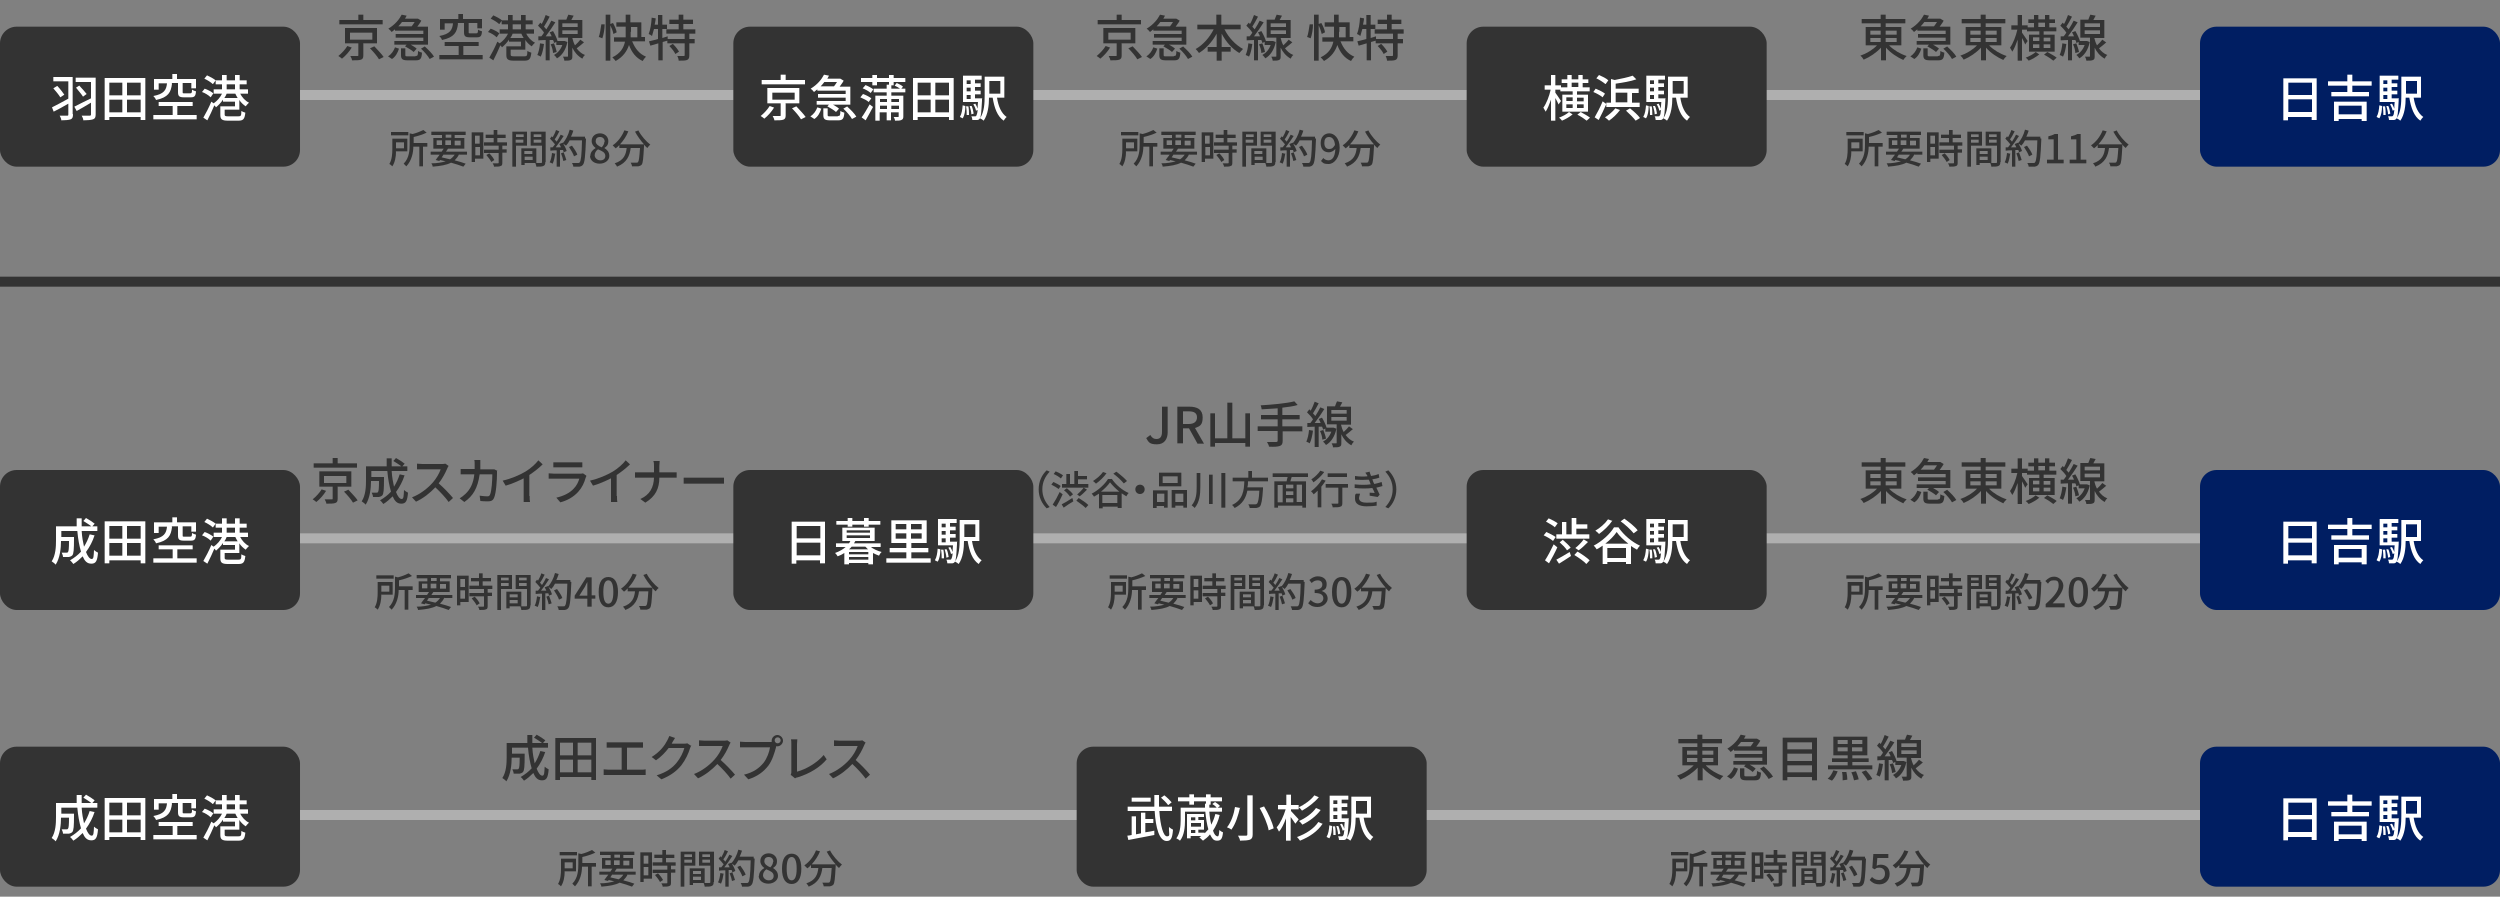 <?xml version="1.0" encoding="UTF-8"?>
<svg id="_レイヤー_1" data-name="レイヤー_1" xmlns="http://www.w3.org/2000/svg" version="1.1" viewBox="0 0 750 269">
  <rect x="0" y="0" width="750" height="269" fill="#808080" stroke="none"/>
  <!-- Generator: Adobe Illustrator 29.2.1, SVG Export Plug-In . SVG Version: 2.1.0 Build 116)  -->
  <defs>
    <style>
      .st0 {
        fill: #001e62;
      }

      .st1 {
        fill: #fff;
      }

      .st2 {
        isolation: isolate;
      }

      .st3 {
        fill: #333;
      }

      .st4 {
        fill: #afafaf;
      }
    </style>
  </defs>
  <g id="_グループ_261" data-name="グループ_261">
    <rect id="_長方形_534" data-name="長方形_534" class="st4" y="243" width="750" height="3"/>
    <rect id="_長方形_524" data-name="長方形_524" class="st4" y="27" width="750" height="3"/>
    <rect id="_長方形_531" data-name="長方形_531" class="st4" y="160" width="750" height="3"/>
    <rect id="_長方形_526" data-name="長方形_526" class="st3" y="83" width="750" height="3"/>
    <rect id="_長方形_532" data-name="長方形_532" class="st3" y="224" width="90" height="42" rx="5" ry="5"/>
    <rect id="_長方形_521" data-name="長方形_521" class="st3" y="8" width="90" height="42" rx="5" ry="5"/>
    <rect id="_長方形_527" data-name="長方形_527" class="st3" y="141" width="90" height="42" rx="5" ry="5"/>
    <rect id="_長方形_533" data-name="長方形_533" class="st3" x="323" y="224" width="105" height="42" rx="5" ry="5"/>
    <rect id="_長方形_522" data-name="長方形_522" class="st3" x="220" y="8" width="90" height="42" rx="5" ry="5"/>
    <rect id="_長方形_528" data-name="長方形_528" class="st3" x="220" y="141" width="90" height="42" rx="5" ry="5"/>
    <rect id="_長方形_525" data-name="長方形_525" class="st3" x="440" y="8" width="90" height="42" rx="5" ry="5"/>
    <rect id="_長方形_529" data-name="長方形_529" class="st3" x="440" y="141" width="90" height="42" rx="5" ry="5"/>
    <rect id="_長方形_535" data-name="長方形_535" class="st0" x="660" y="224" width="90" height="42" rx="5" ry="5"/>
    <rect id="_長方形_523" data-name="長方形_523" class="st0" x="660" y="8" width="90" height="42" rx="5" ry="5"/>
    <rect id="_長方形_530" data-name="長方形_530" class="st0" x="660" y="141" width="90" height="42" rx="5" ry="5"/>
    <g id="_成田空港" data-name="成田空港" class="st2">
      <g class="st2">
        <path class="st1" d="M28.4,243.5c-.6,1.9-1.5,3.6-2.6,5.1.5,1.3,1.1,2.1,1.7,2.1s.6-.8.7-2.7c.3.3.8.6,1.2.8-.2,2.6-.7,3.3-2,3.3s-2-.8-2.6-2.2c-.9.9-1.8,1.7-2.8,2.3-.2-.3-.7-.9-1-1.1,1.2-.7,2.4-1.6,3.3-2.6-.5-1.7-.9-3.8-1.1-6.2h-4.8v1.8h3.8v.5c0,3.3-.1,4.5-.5,5-.3.3-.6.4-1,.5-.4,0-1,0-1.8,0,0-.4-.2-.9-.4-1.3.6,0,1.2,0,1.4,0s.4,0,.5-.2c.2-.2.3-1.1.3-3.3h-2.4c0,2.1-.3,5.1-1.6,7.1-.2-.3-.9-.8-1.2-1,1.2-1.8,1.3-4.4,1.3-6.3v-4.2h6.2c0-.8,0-1.6,0-2.4h1.5c0,.8,0,1.6,0,2.4h2.9c-.6-.5-1.6-1.1-2.4-1.6l.8-.9c.9.5,2,1.2,2.6,1.7l-.7.8h1.5v1.4h-4.7c.1,1.8.4,3.4.7,4.7.7-1.1,1.3-2.4,1.7-3.7l1.4.3Z"/>
        <path class="st1" d="M43.6,239.4v12.6h-1.4v-.9h-9.4v.9h-1.4v-12.6h12.2ZM32.8,240.8v3.8h3.9v-3.8h-3.9ZM32.8,249.7h3.9v-3.8h-3.9v3.8ZM42.2,240.8h-4.1v3.8h4.1v-3.8ZM42.2,249.7v-3.8h-4.1v3.8h4.1Z"/>
        <path class="st1" d="M59,250.5v1.3h-13v-1.3h5.8v-2.7h-4.2v-1.2h10.2v1.2h-4.6v2.7h5.8ZM51.6,241.1c-.3,2.6-1.1,4.1-4.8,4.9-.1-.4-.5-.9-.8-1.2,3.2-.6,3.9-1.8,4.1-3.8h-2.5v1.9h-1.4v-3.2h5.5v-1.5h1.4v1.5h5.7v2.8h-1.4v-1.6h-2.6v2.7c0,.4,0,.4.6.4h1.7c.4,0,.5-.2.5-1.1.3.2.8.4,1.2.5-.1,1.5-.5,1.8-1.6,1.8h-2c-1.5,0-1.8-.4-1.8-1.6v-2.7h-1.9Z"/>
        <path class="st1" d="M63.1,245.1c-.5-.5-1.6-1.2-2.5-1.5l.8-1c.9.3,2,.9,2.6,1.4l-.8,1.2ZM72,244c.6,1.2,1.6,2.3,2.7,2.8-.3.3-.8.8-1,1.1-.7-.5-1.4-1.1-1.9-1.9v2.9h-4.4v1.5c0,.4.2.5,1.1.5h3c.8,0,.9-.2.9-1.6.3.2.9.4,1.2.5-.2,1.9-.6,2.4-2.1,2.4h-3.1c-1.8,0-2.3-.4-2.3-1.7v-2.6h4.4v-1.4h-3.6v-.6c-.6.9-1.4,1.7-2.1,2.3-.1-.2-.3-.4-.5-.6-.6,1.5-1.4,3.1-2.1,4.5l-1.2-.8c.7-1.2,1.7-3.1,2.4-4.8l.7.5c1-.7,2-1.8,2.5-2.9h-2.5v-1.3h2.5v-1.5h-1.9v-1.2h1.9v-1.6h1.4v1.6h2.5v-1.6h1.4v1.6h2.1v1.2h-2.1v1.5h2.5v1.3h-2.5ZM63.8,241.2c-.5-.5-1.6-1.2-2.5-1.6l.8-1c.9.4,2,1,2.6,1.5l-.8,1.1ZM71.3,245.4c-.3-.4-.5-.9-.7-1.3h-2.6c-.2.5-.4.9-.7,1.3h4ZM68,242.8h2.5v-1.5h-2.5v1.5Z"/>
      </g>
    </g>
    <g id="_羽田空港" data-name="羽田空港" class="st2">
      <g class="st2">
        <path class="st1" d="M21.9,34.3c0,.9-.2,1.3-.7,1.5-.6.2-1.5.3-2.8.3,0-.4-.3-1.1-.5-1.4.9,0,1.9,0,2.2,0,.3,0,.4,0,.4-.4v-3.2c-1.5.9-3.2,1.8-4.4,2.4l-.5-1.3c1.2-.6,3.1-1.6,4.9-2.6v-5.2h-4.5v-1.3h5.8v11.1ZM17.2,25.8c.8.8,1.6,1.9,2.1,2.6l-1.2.8c-.4-.7-1.4-1.9-2.1-2.7l1.1-.7ZM28.7,34.3c0,.9-.2,1.3-.8,1.5-.6.2-1.6.3-2.9.3,0-.4-.3-1.1-.5-1.4,1,0,2.1,0,2.4,0,.3,0,.4-.1.4-.4v-3.5c-1.5.9-3,1.8-4.3,2.5l-.7-1.3c1.2-.6,3.1-1.6,5-2.5v-4.9h-4.6v-1.3h6v11.1ZM23.8,25.7c.8.8,1.7,1.9,2.2,2.5l-1.1.8c-.4-.7-1.4-1.8-2.1-2.7l1.1-.7Z"/>
        <path class="st1" d="M43.6,23.4v12.6h-1.4v-.9h-9.4v.9h-1.4v-12.6h12.2ZM32.8,24.8v3.8h3.9v-3.8h-3.9ZM32.8,33.7h3.9v-3.8h-3.9v3.8ZM42.2,24.8h-4.1v3.8h4.1v-3.8ZM42.2,33.7v-3.8h-4.1v3.8h4.1Z"/>
        <path class="st1" d="M59,34.5v1.3h-13v-1.3h5.8v-2.7h-4.2v-1.2h10.2v1.2h-4.6v2.7h5.8ZM51.6,25.1c-.3,2.6-1.1,4.1-4.8,4.9-.1-.4-.5-.9-.8-1.2,3.2-.6,3.9-1.8,4.1-3.8h-2.5v1.9h-1.4v-3.2h5.5v-1.5h1.4v1.5h5.7v2.8h-1.4v-1.6h-2.6v2.7c0,.4,0,.4.6.4h1.7c.4,0,.5-.2.5-1.1.3.2.8.4,1.2.5-.1,1.5-.5,1.8-1.6,1.8h-2c-1.5,0-1.8-.4-1.8-1.6v-2.7h-1.9Z"/>
        <path class="st1" d="M63.1,29.1c-.5-.5-1.6-1.2-2.5-1.5l.8-1c.9.3,2,.9,2.6,1.4l-.8,1.2ZM72,28c.6,1.2,1.6,2.3,2.7,2.8-.3.3-.8.8-1,1.1-.7-.5-1.4-1.1-1.9-1.9v2.9h-4.4v1.5c0,.4.2.5,1.1.5h3c.8,0,.9-.2.9-1.6.3.2.9.4,1.2.5-.2,1.9-.6,2.4-2.1,2.4h-3.1c-1.8,0-2.3-.4-2.3-1.7v-2.6h4.4v-1.4h-3.6v-.6c-.6.9-1.4,1.7-2.1,2.3-.1-.2-.3-.4-.5-.6-.6,1.5-1.4,3.1-2.1,4.5l-1.2-.8c.7-1.2,1.7-3.1,2.4-4.8l.7.5c1-.7,2-1.8,2.5-2.9h-2.5v-1.3h2.5v-1.5h-1.9v-1.2h1.9v-1.6h1.4v1.6h2.5v-1.6h1.4v1.6h2.1v1.2h-2.1v1.5h2.5v1.3h-2.5ZM63.8,25.2c-.5-.5-1.6-1.2-2.5-1.6l.8-1c.9.4,2,1,2.6,1.5l-.8,1.1ZM71.3,29.4c-.3-.4-.5-.9-.7-1.3h-2.6c-.2.5-.4.9-.7,1.3h4ZM68,26.8h2.5v-1.5h-2.5v1.5Z"/>
      </g>
    </g>
    <g id="_成田空港-2" data-name="成田空港-2" class="st2">
      <g class="st2">
        <path class="st1" d="M28.4,160.5c-.6,1.9-1.5,3.6-2.6,5.1.5,1.3,1.1,2.1,1.7,2.1s.6-.8.7-2.7c.3.3.8.6,1.2.8-.2,2.6-.7,3.3-2,3.3s-2-.8-2.6-2.2c-.9.9-1.8,1.7-2.8,2.3-.2-.3-.7-.9-1-1.1,1.2-.7,2.4-1.6,3.3-2.6-.5-1.7-.9-3.8-1.1-6.2h-4.8v1.8h3.8v.5c0,3.3-.1,4.5-.5,5-.3.3-.6.4-1,.5-.4,0-1,0-1.8,0,0-.4-.2-.9-.4-1.3.6,0,1.2,0,1.4,0s.4,0,.5-.2c.2-.2.3-1.1.3-3.3h-2.4c0,2.1-.3,5.1-1.6,7.1-.2-.3-.9-.8-1.2-1,1.2-1.8,1.3-4.4,1.3-6.3v-4.2h6.2c0-.8,0-1.6,0-2.4h1.5c0,.8,0,1.6,0,2.4h2.9c-.6-.5-1.6-1.1-2.4-1.6l.8-.9c.9.5,2,1.2,2.6,1.7l-.7.8h1.5v1.4h-4.7c.1,1.8.4,3.4.7,4.7.7-1.1,1.3-2.4,1.7-3.7l1.4.3Z"/>
        <path class="st1" d="M43.6,156.4v12.6h-1.4v-.9h-9.4v.9h-1.4v-12.6h12.2ZM32.8,157.8v3.8h3.9v-3.8h-3.9ZM32.8,166.7h3.9v-3.8h-3.9v3.8ZM42.2,157.8h-4.1v3.8h4.1v-3.8ZM42.2,166.7v-3.8h-4.1v3.8h4.1Z"/>
        <path class="st1" d="M59,167.5v1.3h-13v-1.3h5.8v-2.7h-4.2v-1.2h10.2v1.2h-4.6v2.7h5.8ZM51.6,158.1c-.3,2.6-1.1,4.1-4.8,4.9-.1-.4-.5-.9-.8-1.2,3.2-.6,3.9-1.8,4.1-3.8h-2.5v1.9h-1.4v-3.2h5.5v-1.5h1.4v1.5h5.7v2.8h-1.4v-1.6h-2.6v2.7c0,.4,0,.4.6.4h1.7c.4,0,.5-.2.5-1.1.3.2.8.4,1.2.5-.1,1.5-.5,1.8-1.6,1.8h-2c-1.5,0-1.8-.4-1.8-1.6v-2.7h-1.9Z"/>
        <path class="st1" d="M63.1,162.1c-.5-.5-1.6-1.2-2.5-1.5l.8-1c.9.3,2,.9,2.6,1.4l-.8,1.2ZM72,161c.6,1.2,1.6,2.3,2.7,2.8-.3.3-.8.8-1,1.1-.7-.5-1.4-1.1-1.9-1.9v2.9h-4.4v1.5c0,.4.2.5,1.1.5h3c.8,0,.9-.2.9-1.6.3.2.9.4,1.2.5-.2,1.9-.6,2.4-2.1,2.4h-3.1c-1.8,0-2.3-.4-2.3-1.7v-2.6h4.4v-1.4h-3.6v-.6c-.6.9-1.4,1.7-2.1,2.3-.1-.2-.3-.4-.5-.6-.6,1.5-1.4,3.1-2.1,4.5l-1.2-.8c.7-1.2,1.7-3.1,2.4-4.8l.7.5c1-.7,2-1.8,2.5-2.9h-2.5v-1.3h2.5v-1.5h-1.9v-1.2h1.9v-1.6h1.4v1.6h2.5v-1.6h1.4v1.6h2.1v1.2h-2.1v1.5h2.5v1.3h-2.5ZM63.8,158.2c-.5-.5-1.6-1.2-2.5-1.6l.8-1c.9.4,2,1,2.6,1.5l-.8,1.1ZM71.3,162.4c-.3-.4-.5-.9-.7-1.3h-2.6c-.2.5-.4.9-.7,1.3h4ZM68,159.8h2.5v-1.5h-2.5v1.5Z"/>
      </g>
    </g>
    <g id="_武蔵小杉駅" data-name="武蔵小杉駅" class="st2">
      <g class="st2">
        <path class="st1" d="M343.5,249.7c.9-.1,1.9-.3,2.8-.5v1.3c-2.7.5-5.7,1.1-7.8,1.5l-.3-1.3c.4,0,.8-.1,1.3-.2v-5.6h1.3v5.4l1.5-.3v-6.2h1.3v1.9h2.4v1.2h-2.4v2.8ZM347.8,243.3c.3,4.4,1.2,7.6,2.3,7.6s.5-.8.6-2.8c.3.3.8.6,1.2.8-.2,2.7-.7,3.4-1.9,3.4-2.2,0-3.3-3.9-3.6-9h-8.1v-1.3h8c0-1.1,0-2.3,0-3.5h1.4c0,1.2,0,2.4,0,3.5h3.9v1.3h-3.8ZM345.2,240.5h-5.7v-1.2h5.7v1.2ZM350.4,241.5c-.4-.6-1.3-1.5-2.1-2.2l1-.7c.8.6,1.7,1.5,2.2,2.1l-1,.8Z"/>
        <path class="st1" d="M365.9,244.5c-.4,1.8-1.1,3.3-2,4.7.4,1.2.9,1.7,1.4,1.7.3,0,.4-.4.5-1.9.3.3.8.6,1.1.7-.2,2.1-.7,2.5-1.8,2.5s-1.5-.7-2.1-1.9c-.6.8-1.4,1.4-2.1,1.9-.2-.2-.8-.7-1.1-1,.2-.1.4-.3.6-.4h-3.2v.7h-1.1v-7.3h5.1v.9h-1.7v.9h1.7v2.9h-1.7v.9h1.9v.2c.4-.4.7-.8,1.1-1.2-.4-1.4-.7-3.2-.9-5.3h-6.1v2.6c0,1.9-.2,4.5-1.5,6.1-.2-.2-.8-.6-1.1-.7,1.1-1.5,1.3-3.7,1.3-5.4v-3.8h7.3c0-.4,0-.8,0-1.2h.3v-.7h-3.6v1h-1.4v-1h-3.4v-1.2h3.4v-.9h1.4v.9h3.6v-.9h1.4v.9h3.4v1.2h-3.4v1h-.4c0,.3,0,.6,0,.9h2.2c-.3-.4-.8-.8-1.3-1.1l.8-.6c.5.3,1.2.8,1.5,1.2l-.7.5h1.3v1.2h-3.8c.1,1.5.3,2.8.6,3.9.5-1,.9-2,1.2-3.2l1.3.3ZM357.3,245.2v.9h1.3v-.9h-1.3ZM360.3,246.9h-3v1.1h3v-1.1ZM357.3,249.9h1.3v-.9h-1.3v.9Z"/>
        <path class="st1" d="M372,242.3c-.5,2.2-1.3,4.9-2.6,6.6-.3-.3-1-.6-1.3-.7,1.3-1.6,2.1-4.1,2.4-6.1l1.6.3ZM375.8,238.6v11.7c0,.9-.2,1.3-.8,1.6-.6.2-1.6.3-3,.3,0-.4-.3-1-.6-1.5,1,0,2.1,0,2.4,0,.3,0,.4-.1.4-.4v-11.7h1.5ZM379.2,241.9c1.3,2.1,2.5,4.8,2.9,6.6l-1.5.6c-.3-1.8-1.5-4.6-2.7-6.7l1.4-.5Z"/>
        <path class="st1" d="M388.6,247.1c-.3-.5-.9-1.3-1.4-2v7.1h-1.4v-6.7c-.6,1.6-1.3,3.1-2.1,4-.2-.4-.5-1-.7-1.3,1.1-1.2,2.1-3.4,2.7-5.4h-2.3v-1.3h2.5v-3.1h1.4v3.1h2.3v1.3h-2.3v.5c.5.5,1.9,2.1,2.3,2.5l-.9,1.2ZM396.8,247.1c-1.5,2.3-4,4-6.8,5.1-.2-.3-.6-.8-.9-1.1,2.6-.9,5.1-2.5,6.4-4.5l1.4.6ZM395.7,239.1c-1.3,1.6-3.3,3.1-5.1,4.1-.2-.3-.6-.8-1-1,1.7-.8,3.7-2.2,4.7-3.6l1.4.6ZM396.2,243c-1.3,1.8-3.4,3.4-5.5,4.4-.2-.3-.6-.8-1-1.1,1.9-.8,4-2.3,5.1-3.9l1.4.6Z"/>
        <path class="st1" d="M398,251c.5-.8.7-2.1.8-3.4l.8.2c0,1.4-.2,2.8-.8,3.7l-.8-.4ZM404.6,245.7s0,.4,0,.5c-.2,3.6-.3,5-.7,5.4-.2.3-.5.4-.8.4-.3,0-.8,0-1.4,0,0-.3-.1-.8-.3-1.1.5,0,.9,0,1.1,0s.3,0,.4-.2c.2-.2.3-.6.4-1.7l-.5.2c-.1-.5-.4-1.3-.8-1.9l.6-.2c.3.5.5,1,.7,1.5,0-.5,0-1.2.1-2h-4.5v-7.9h5.6v1.2h-2v1.1h1.7v1.1h-1.7v1.1h1.7v1.1h-1.7v1.2h2.2ZM400.5,247.8c.2.9.2,2,.2,2.7h-.7c0-.6,0-1.8-.2-2.6h.7ZM400,240.1v1.1h1.2v-1.1h-1.2ZM401.2,242.3h-1.2v1.1h1.2v-1.1ZM400,245.7h1.2v-1.2h-1.2v1.2ZM401.4,250.2c0-.6-.3-1.7-.5-2.4h.6c.3.6.5,1.6.6,2.3l-.7.2ZM409.1,245.3c.4,2.6,1.3,4.7,2.9,5.8-.3.2-.7.8-.9,1.1-1.9-1.3-2.8-3.8-3.3-6.9h-1.1c0,2.2-.3,5.1-1.6,6.9-.2-.2-.8-.6-1.1-.7,1.3-1.9,1.4-4.7,1.4-6.8v-5.7h5.9v6.3h-2.3ZM406.8,240.3v3.8h3.3v-3.8h-3.3Z"/>
      </g>
    </g>
    <g id="_京急蒲田駅" data-name="京急蒲田駅" class="st2">
      <g class="st2">
        <path class="st1" d="M232.2,32.3c-.7,1.2-1.9,2.5-2.9,3.3-.3-.3-.8-.6-1.1-.8,1-.8,2.1-2,2.7-3l1.4.5ZM241.5,25.3h-13v-1.3h5.7v-1.6h1.5v1.6h5.8v1.3ZM235.7,31.1v3.5c0,.8-.2,1.1-.7,1.3-.6.2-1.4.2-2.7.2,0-.4-.3-.9-.5-1.3.9,0,1.8,0,2.1,0,.3,0,.3,0,.3-.3v-3.5h-4v-4.6h9.6v4.6h-4.2ZM231.7,29.9h6.7v-2.1h-6.7v2.1ZM238.9,31.9c.9,1,2.2,2.3,2.8,3.2l-1.4.7c-.5-.9-1.7-2.3-2.7-3.3l1.3-.6Z"/>
        <path class="st1" d="M243.1,34.9c1-.6,1.7-1.6,2.1-2.7l1.2.4c-.4,1.2-1,2.4-2.1,3.1l-1.2-.8ZM245.2,26.8c-.3.3-.7.5-1,.8-.2-.3-.7-.8-1-1,2-1.2,3.3-2.8,4-4.2l1.5.3c-.2.3-.3.6-.5.9h3.9s1,.6,1,.6c-.3.6-.8,1.2-1.2,1.8h3.2v5.4h-5.2c.7.4,1.4.8,1.8,1.2l-.9,1c-.5-.5-1.7-1.2-2.6-1.7l.5-.5h-3.7v-1.1h8.7v-1h-8.3v-1.1h8.3v-1h-8.5v-.2ZM247.3,24.6c-.3.4-.7.9-1.1,1.3h4c.3-.4.6-.8.9-1.3h-3.7ZM251.4,34.8c.6,0,.7-.2.7-1.5.3.2.8.4,1.2.5-.1,1.8-.5,2.3-1.8,2.3h-2.5c-1.6,0-2-.4-2-1.6v-2h1.3v2c0,.4.1.4.8.4h2.2ZM254.2,32c1,.9,2.2,2.1,2.7,3l-1.3.7c-.5-.9-1.6-2.2-2.6-3.1l1.2-.7Z"/>
        <path class="st1" d="M260.6,30.6c-.5-.5-1.6-1-2.5-1.4l.8-1c.9.3,2,.9,2.5,1.3l-.8,1.1ZM267.4,27.7v1h3.6v6.2c0,.6-.1.9-.6,1.1-.4.2-1,.2-1.9.2,0-.3-.2-.8-.4-1.1.6,0,1.1,0,1.3,0,.2,0,.2,0,.2-.2v-1.2h-2.3v2.4h-1.3v-2.4h-2.1v2.5h-1.3v-7.5h3.4v-1h-3.9v-1.1h3.9v-1.2h.7v-.8h-3.6v1h-1.4v-1h-3.4v-1.2h3.4v-.9h1.4v.9h3.6v-.9h1.4v.9h3.5v1.2h-3.5v1h-.7v1h2.6c-.4-.3-1.1-.7-1.6-.9l.6-.8c.7.3,1.5.7,1.9,1.1l-.5.6h1.2v1.1h-4.2ZM258.5,35.2c.7-.9,1.6-2.5,2.4-3.9l1,.8c-.7,1.3-1.5,2.8-2.2,4l-1.1-.8ZM259.6,25.5c.8.3,1.9.9,2.4,1.3l-.8,1.1c-.5-.5-1.6-1.1-2.4-1.4l.8-.9ZM264,29.7v.9h2.1v-.9h-2.1ZM266.1,32.7v-1h-2.1v1h2.1ZM267.4,29.7v.9h2.3v-.9h-2.3ZM269.7,32.7v-1h-2.3v1h2.3Z"/>
        <path class="st1" d="M286.1,23.4v12.6h-1.4v-.9h-9.4v.9h-1.4v-12.6h12.2ZM275.3,24.8v3.8h3.9v-3.8h-3.9ZM275.3,33.7h3.9v-3.8h-3.9v3.8ZM284.7,24.8h-4.1v3.8h4.1v-3.8ZM284.7,33.7v-3.8h-4.1v3.8h4.1Z"/>
        <path class="st1" d="M288,35c.5-.8.7-2.1.8-3.4l.8.2c0,1.4-.2,2.8-.8,3.7l-.8-.4ZM294.6,29.7s0,.4,0,.5c-.2,3.6-.3,5-.7,5.4-.2.3-.5.4-.8.4-.3,0-.8,0-1.4,0,0-.3-.1-.8-.3-1.1.5,0,.9,0,1.1,0s.3,0,.4-.2c.1-.2.3-.6.4-1.7l-.5.2c-.1-.5-.4-1.3-.8-1.9l.6-.2c.3.5.5,1,.7,1.5,0-.5,0-1.2.1-2h-4.5v-7.9h5.6v1.2h-2v1.1h1.7v1.1h-1.7v1.1h1.7v1.1h-1.7v1.2h2.2ZM290.5,31.8c.2.9.2,2,.2,2.7h-.7c0-.6,0-1.8-.2-2.6h.7ZM290,24.1v1.1h1.2v-1.1h-1.2ZM291.2,26.3h-1.2v1.1h1.2v-1.1ZM290,29.7h1.2v-1.2h-1.2v1.2ZM291.4,34.2c0-.6-.3-1.7-.5-2.4h.6c.3.6.5,1.6.6,2.3l-.7.2ZM299.1,29.3c.4,2.6,1.3,4.7,2.9,5.8-.3.2-.7.8-.9,1.1-1.9-1.3-2.8-3.8-3.3-6.9h-1.1c0,2.2-.3,5.1-1.6,6.9-.2-.2-.8-.6-1.1-.7,1.3-1.9,1.4-4.7,1.4-6.8v-5.7h5.9v6.3h-2.3ZM296.8,24.3v3.8h3.3v-3.8h-3.3Z"/>
      </g>
    </g>
    <g id="_日暮里駅" data-name="日暮里駅" class="st2">
      <g class="st2">
        <path class="st1" d="M247.5,156.4v12.6h-1.5v-.9h-7.1v1h-1.4v-12.6h10ZM239,157.8v3.7h7.1v-3.7h-7.1ZM246.1,166.6v-3.8h-7.1v3.8h7.1Z"/>
        <path class="st1" d="M261.1,164c.9.7,2.2,1.3,3.4,1.6-.3.2-.6.7-.8,1.1-.6-.2-1.2-.5-1.8-.8v3.4h-1.4v-.4h-5.8v.4h-1.4v-3.4c-.6.4-1.2.7-2,1-.2-.3-.5-.8-.8-1,1.4-.5,2.4-1.1,3.2-1.8h-2.9v-1.1h3.9c.2-.2.3-.5.4-.7h-2.4v-4h9.7v4h-5.8c-.1.2-.2.4-.4.7h8v1.1h-3.1ZM254.3,157.4h-3.4v-1.1h3.4v-.9h1.4v.9h3.5v-.9h1.4v.9h3.5v1.1h-3.5v.6h-1.4v-.6h-3.5v.6h-1.4v-.6ZM254,159.8h7v-.7h-7v.7ZM254,161.4h7v-.8h-7v.8ZM260.5,165.6h-5.8v.7h5.8v-.7ZM260.5,167.9v-.8h-5.8v.8h5.8ZM260.4,164.8c-.3-.3-.5-.5-.8-.8h-4.1c-.2.3-.5.5-.8.8h5.7Z"/>
        <path class="st1" d="M279.2,167.5v1.3h-13.3v-1.3h6v-1.8h-5v-1.3h5v-1.5h-4.5v-6.8h10.6v6.8h-4.6v1.5h5.1v1.3h-5.1v1.8h5.8ZM268.7,158.8h3.2v-1.6h-3.2v1.6ZM268.7,161.6h3.2v-1.6h-3.2v1.6ZM276.5,157.2h-3.2v1.6h3.2v-1.6ZM276.5,160h-3.2v1.6h3.2v-1.6Z"/>
        <path class="st1" d="M280.5,168c.5-.8.7-2.1.8-3.4l.8.2c0,1.4-.2,2.8-.8,3.7l-.8-.4ZM287.1,162.7s0,.4,0,.5c-.2,3.6-.3,5-.7,5.4-.2.3-.5.4-.8.4-.3,0-.8,0-1.4,0,0-.3-.1-.8-.3-1.1.5,0,.9,0,1.1,0s.3,0,.4-.2c.1-.2.3-.6.4-1.7l-.5.2c-.1-.5-.4-1.3-.8-1.9l.6-.2c.3.5.5,1,.7,1.5,0-.5,0-1.2.1-2h-4.5v-7.9h5.6v1.2h-2v1.1h1.7v1.1h-1.7v1.1h1.7v1.1h-1.7v1.2h2.2ZM283,164.8c.2.9.2,2,.2,2.7h-.7c0-.6,0-1.8-.2-2.6h.7ZM282.5,157.1v1.1h1.2v-1.1h-1.2ZM283.7,159.3h-1.2v1.1h1.2v-1.1ZM282.5,162.7h1.2v-1.2h-1.2v1.2ZM283.9,167.2c0-.6-.3-1.7-.5-2.4h.6c.3.6.5,1.6.6,2.3l-.7.2ZM291.6,162.3c.4,2.6,1.3,4.7,2.9,5.8-.3.2-.7.8-.9,1.1-1.9-1.3-2.8-3.8-3.3-6.9h-1.1c0,2.2-.3,5.1-1.6,6.9-.2-.2-.8-.6-1.1-.7,1.3-1.9,1.4-4.7,1.4-6.8v-5.7h5.9v6.3h-2.3ZM289.3,157.3v3.8h3.3v-3.8h-3.3Z"/>
      </g>
    </g>
    <g id="_横浜駅" data-name="横浜駅" class="st2">
      <g class="st2">
        <path class="st1" d="M467.6,31.4c-.2-.5-.6-1.3-1-2v6.8h-1.3v-6.3c-.5,1.4-1,2.7-1.6,3.6-.2-.4-.5-.9-.7-1.2.9-1.2,1.8-3.5,2.2-5.4h-1.8v-1.3h1.9v-3.1h1.3v3.1h1.7v.6h1.9v-1.3h-1.7v-1.1h1.7v-1.3h1.3v1.3h2v-1.3h1.3v1.3h1.7v1.1h-1.7v1.3h2.1v1.2h-3.8v1h3.3v5.1h-7.7v-5.1h3.1v-1h-3.7v-.5h-1.5v.9c.4.5,1.5,2.2,1.7,2.5l-.8,1.1ZM471.8,34.3c-.8.7-2.2,1.5-3.2,1.9-.2-.3-.6-.7-.9-.9,1.1-.4,2.4-1.1,3-1.7l1.2.8ZM469.9,30.3h1.9v-1.1h-1.9v1.1ZM469.9,32.4h1.9v-1.1h-1.9v1.1ZM471.5,26.1h2v-1.3h-2v1.3ZM473.1,29.3v1.1h2v-1.1h-2ZM475.1,31.3h-2v1.1h2v-1.1ZM474.2,33.6c.9.5,2.2,1.2,2.8,1.7l-1,.9c-.6-.5-1.8-1.3-2.8-1.8l1-.8Z"/>
        <path class="st1" d="M480.8,29.2c-.6-.5-1.8-1.2-2.8-1.6l.7-1c1,.4,2.2,1,2.8,1.5l-.8,1.2ZM481.9,31.2c-.7,1.6-1.5,3.3-2.3,4.8l-1.2-.8c.7-1.2,1.7-3.1,2.4-4.8l1.1.8v-.4h1.4v-7.1l1.1.3c2-.4,4-.8,5.4-1.3l1.1,1.1c-1.7.6-4.1,1-6.2,1.3v1.5h6.9v1.3h-2v2.9h2.3v1.3h-10v-.8ZM481.6,25.2c-.6-.5-1.8-1.3-2.7-1.7l.8-1c.9.4,2.2,1,2.8,1.6l-.8,1.1ZM486,33c-.9,1.2-2.1,2.4-3.3,3.2-.3-.3-.8-.7-1.2-1,1.1-.7,2.3-1.7,3.1-2.7l1.4.5ZM484.7,30.7h3.5v-2.9h-3.5v2.9ZM489,32.5c1,.8,2.4,2,3,2.9l-1.3.8c-.6-.8-1.9-2.1-2.9-3l1.2-.7Z"/>
        <path class="st1" d="M493,35c.5-.8.7-2.1.8-3.4l.8.2c0,1.4-.2,2.8-.8,3.7l-.8-.4ZM499.6,29.7s0,.4,0,.5c-.2,3.6-.3,5-.7,5.4-.2.3-.5.4-.8.4-.3,0-.8,0-1.4,0,0-.3-.1-.8-.3-1.1.5,0,.9,0,1.1,0s.3,0,.4-.2c.2-.2.3-.6.4-1.7l-.5.2c-.1-.5-.4-1.3-.8-1.9l.6-.2c.3.5.5,1,.7,1.5,0-.5,0-1.2.1-2h-4.5v-7.9h5.6v1.2h-2v1.1h1.7v1.1h-1.7v1.1h1.7v1.1h-1.7v1.2h2.2ZM495.5,31.8c.2.9.2,2,.2,2.7h-.7c0-.6,0-1.8-.2-2.6h.7ZM495,24.1v1.1h1.2v-1.1h-1.2ZM496.2,26.3h-1.2v1.1h1.2v-1.1ZM495,29.7h1.2v-1.2h-1.2v1.2ZM496.4,34.2c0-.6-.3-1.7-.5-2.4h.6c.3.6.5,1.6.6,2.3l-.7.2ZM504.1,29.3c.4,2.6,1.3,4.7,2.9,5.8-.3.2-.7.8-.9,1.1-1.9-1.3-2.8-3.8-3.3-6.9h-1.1c0,2.2-.3,5.1-1.6,6.9-.2-.2-.8-.6-1.1-.7,1.3-1.9,1.4-4.7,1.4-6.8v-5.7h5.9v6.3h-2.3ZM501.8,24.3v3.8h3.3v-3.8h-3.3Z"/>
      </g>
    </g>
    <g id="_渋谷駅" data-name="渋谷駅" class="st2">
      <g class="st2">
        <path class="st1" d="M465.8,162.2c-.6-.5-1.8-1.2-2.7-1.6l.8-1c.9.4,2.1,1,2.8,1.5l-.8,1.2ZM467.2,164.2c-.7,1.6-1.7,3.4-2.5,4.8l-1.2-.9c.8-1.2,1.8-3.1,2.6-4.8l1.1.9ZM466.5,158.2c-.6-.5-1.7-1.2-2.7-1.7l.8-1c.9.4,2.1,1,2.7,1.5l-.8,1.1ZM466.9,167.9c1-.5,2.5-1.4,4-2.3l.4,1.2c-1.2.8-2.6,1.7-3.6,2.3l-.8-1.2ZM468.6,160.3v-3.7h1.3v3.7h1.6v-4.9h1.4v1.9h3.3v1.3h-3.3v1.7h3.9v1.3h-9.9v-1.3h1.7ZM468.9,162c.8.7,1.8,1.6,2.3,2.3l-1.1.8c-.4-.7-1.4-1.7-2.2-2.4l1-.8ZM473.3,165.5c1.2.7,2.8,1.8,3.6,2.6l-1,1.1c-.7-.8-2.3-1.9-3.6-2.7l.9-1ZM472.6,164.4c.8-.6,1.9-1.7,2.5-2.6l1.3.8c-.9.9-1.9,1.9-2.8,2.5l-1-.7Z"/>
        <path class="st1" d="M485.6,158.3c1.6,2.3,4,4.3,6.4,5.4-.3.3-.7.8-.9,1.2-.6-.3-1.2-.7-1.8-1.1v5.4h-1.5v-.6h-5.6v.6h-1.4v-5.5c-.6.4-1.2.8-1.8,1.1-.2-.3-.5-.8-.9-1.1,2.5-1.3,5-3.6,6.1-5.5h1.4ZM483.7,156.2c-1,1.5-2.6,3-4,4-.2-.3-.8-.8-1.1-1,1.4-.8,2.9-2.1,3.8-3.4l1.4.5ZM488.5,163.1c-1.4-1.1-2.7-2.3-3.5-3.5-.8,1.2-2,2.4-3.4,3.5h6.9ZM487.8,167.4v-3h-5.6v3h5.6ZM490.1,160c-.8-1-2.5-2.6-3.9-3.6l1.1-.8c1.4,1,3.2,2.4,4,3.5l-1.2.9Z"/>
        <path class="st1" d="M493,168c.5-.8.7-2.1.8-3.4l.8.2c0,1.4-.2,2.8-.8,3.7l-.8-.4ZM499.6,162.7s0,.4,0,.5c-.2,3.6-.3,5-.7,5.4-.2.3-.5.4-.8.4-.3,0-.8,0-1.4,0,0-.3-.1-.8-.3-1.1.5,0,.9,0,1.1,0s.3,0,.4-.2c.2-.2.3-.6.4-1.7l-.5.2c-.1-.5-.4-1.3-.8-1.9l.6-.2c.3.5.5,1,.7,1.5,0-.5,0-1.2.1-2h-4.5v-7.9h5.6v1.2h-2v1.1h1.7v1.1h-1.7v1.1h1.7v1.1h-1.7v1.2h2.2ZM495.5,164.8c.2.9.2,2,.2,2.7h-.7c0-.6,0-1.8-.2-2.6h.7ZM495,157.1v1.1h1.2v-1.1h-1.2ZM496.2,159.3h-1.2v1.1h1.2v-1.1ZM495,162.7h1.2v-1.2h-1.2v1.2ZM496.4,167.2c0-.6-.3-1.7-.5-2.4h.6c.3.6.5,1.6.6,2.3l-.7.2ZM504.1,162.3c.4,2.6,1.3,4.7,2.9,5.8-.3.2-.7.8-.9,1.1-1.9-1.3-2.8-3.8-3.3-6.9h-1.1c0,2.2-.3,5.1-1.6,6.9-.2-.2-.8-.6-1.1-.7,1.3-1.9,1.4-4.7,1.4-6.8v-5.7h5.9v6.3h-2.3ZM501.8,157.3v3.8h3.3v-3.8h-3.3Z"/>
      </g>
    </g>
    <g id="_成田エクスプレス" data-name="成田エクスプレス" class="st2">
      <g class="st2">
        <path class="st3" d="M163.6,225.5c-.6,1.9-1.5,3.6-2.6,5.1.5,1.3,1.1,2.1,1.7,2.1s.6-.8.7-2.7c.3.3.8.6,1.2.8-.2,2.6-.7,3.3-2,3.3s-2-.8-2.6-2.2c-.9.9-1.8,1.7-2.8,2.3-.2-.3-.7-.9-1-1.1,1.2-.7,2.4-1.6,3.3-2.6-.5-1.7-.9-3.8-1.1-6.2h-4.8v1.8h3.8v.5c0,3.3-.1,4.5-.5,5-.3.3-.6.4-1,.5-.4,0-1,0-1.8,0,0-.4-.2-.9-.4-1.3.6,0,1.2,0,1.4,0s.4,0,.5-.2c.2-.2.3-1.1.3-3.3h-2.4c0,2.1-.3,5.1-1.6,7.1-.2-.3-.9-.8-1.2-1,1.2-1.8,1.3-4.4,1.3-6.3v-4.2h6.2c0-.8,0-1.6,0-2.4h1.5c0,.8,0,1.6,0,2.4h2.9c-.6-.5-1.6-1.1-2.4-1.6l.8-.9c.9.5,2,1.2,2.6,1.7l-.7.8h1.5v1.4h-4.7c.1,1.8.4,3.4.7,4.7.7-1.1,1.3-2.4,1.7-3.7l1.4.3Z"/>
        <path class="st3" d="M178.8,221.4v12.6h-1.4v-.9h-9.4v.9h-1.4v-12.6h12.2ZM168,222.8v3.8h3.9v-3.8h-3.9ZM168,231.7h3.9v-3.8h-3.9v3.8ZM177.4,222.8h-4.1v3.8h4.1v-3.8ZM177.4,231.7v-3.8h-4.1v3.8h4.1Z"/>
        <path class="st3" d="M192.4,230.9c.5,0,.9,0,1.3-.1v1.7c-.4,0-1,0-1.3,0h-9.9c-.4,0-.9,0-1.4,0v-1.7c.4,0,1,.1,1.4.1h4v-6.6h-3.2c-.3,0-.9,0-1.3,0v-1.6c.4,0,1,0,1.3,0h8.2c.5,0,.9,0,1.4,0v1.6c-.4,0-.9,0-1.4,0h-3.4v6.6h4.2Z"/>
        <path class="st3" d="M207.4,223.6c-.1.2-.3.6-.4.9-.4,1.4-1.3,3.4-2.6,5.1-1.4,1.7-3.2,3.1-6,4.2l-1.4-1.2c2.9-.9,4.7-2.2,6-3.8,1.1-1.3,2-3.2,2.3-4.4h-4.7c-1,1.3-2.2,2.6-3.8,3.7l-1.3-1c2.6-1.6,4-3.6,4.7-5,.2-.3.4-.9.6-1.3l1.7.6c-.3.5-.6,1-.8,1.3,0,.1-.1.3-.2.4h3.6c.4,0,.8,0,1.1-.1l1.2.8Z"/>
        <path class="st3" d="M219.1,222.9c-.1.2-.3.5-.4.8-.5,1.2-1.4,2.9-2.5,4.3,1.5,1.3,3.4,3.3,4.3,4.4l-1.3,1.2c-1-1.4-2.5-3-4-4.4-1.6,1.7-3.6,3.3-5.8,4.3l-1.2-1.3c2.4-.9,4.7-2.7,6.2-4.4,1-1.1,2-2.8,2.4-4h-5.5c-.6,0-1.4,0-1.6,0v-1.7c.3,0,1.2.1,1.6.1h5.6c.6,0,1,0,1.3-.1l1,.7Z"/>
        <path class="st3" d="M230.9,222.6c.2,0,.4,0,.6,0,0-.1,0-.3,0-.4,0-.9.8-1.7,1.7-1.7s1.7.8,1.7,1.7-.8,1.7-1.7,1.7-.3,0-.4,0v.3c-.4,1.5-1.1,3.9-2.3,5.5-1.4,1.8-3.2,3.2-6,4.1l-1.3-1.4c2.9-.7,4.6-2,5.9-3.6,1-1.3,1.7-3.2,1.9-4.6h-7.4c-.6,0-1.2,0-1.6,0v-1.7c.4,0,1.1.1,1.6.1h7.3ZM234.2,222.1c0-.5-.4-.9-.9-.9s-.9.4-.9.9.4.9.9.9.9-.4.9-.9Z"/>
        <path class="st3" d="M237.2,232.5c.1-.3.2-.5.2-.8v-8.4c0-.5,0-1.2-.1-1.5h1.9c0,.5-.1,1-.1,1.5v8.2c2.7-.7,6.1-2.7,8-5l.9,1.3c-2,2.4-5.1,4.3-8.7,5.4-.2,0-.5.1-.8.3l-1.1-.9Z"/>
        <path class="st3" d="M259.6,222.9c-.1.2-.3.5-.4.8-.5,1.2-1.4,2.9-2.5,4.3,1.5,1.3,3.4,3.3,4.3,4.4l-1.3,1.2c-1-1.4-2.5-3-4-4.4-1.6,1.7-3.6,3.3-5.8,4.3l-1.2-1.3c2.4-.9,4.7-2.7,6.2-4.4,1-1.1,2-2.8,2.4-4h-5.5c-.6,0-1.4,0-1.6,0v-1.7c.3,0,1.2.1,1.6.1h5.6c.6,0,1,0,1.3-.1l1,.7Z"/>
      </g>
    </g>
    <g id="_東急東横線" data-name="東急東横線" class="st2">
      <g class="st2">
        <path class="st3" d="M566.8,13.7c1.3,1.3,3.3,2.5,5.2,3.1-.3.3-.8.8-1,1.2-1.8-.8-3.8-2.1-5.2-3.7v3.8h-1.5v-3.8c-1.4,1.5-3.3,2.8-5.2,3.6-.2-.4-.6-.9-1-1.2,1.8-.6,3.8-1.8,5-3.1h-3.4v-5.5h4.5v-1.1h-5.7v-1.3h5.7v-1.3h1.5v1.3h5.9v1.3h-5.9v1.1h4.7v5.5h-3.6ZM561.1,10.4h3.1v-1.2h-3.1v1.2ZM561.1,12.6h3.1v-1.2h-3.1v1.2ZM565.7,9.2v1.2h3.3v-1.2h-3.3ZM569,11.4h-3.3v1.2h3.3v-1.2Z"/>
        <path class="st3" d="M573.1,16.9c1-.6,1.7-1.6,2.1-2.7l1.2.4c-.4,1.2-1,2.4-2.1,3.1l-1.2-.8ZM575.2,8.8c-.3.3-.7.5-1,.8-.2-.3-.7-.8-1-1,2-1.2,3.3-2.8,4-4.2l1.5.3c-.2.3-.3.6-.5.9h3.9s1,.6,1,.6c-.3.6-.8,1.2-1.2,1.8h3.2v5.4h-5.2c.7.4,1.4.8,1.8,1.2l-.9,1c-.5-.5-1.7-1.2-2.6-1.7l.5-.5h-3.7v-1.1h8.7v-1h-8.3v-1.1h8.3v-1h-8.5v-.2ZM577.3,6.6c-.3.4-.7.9-1.1,1.3h4c.3-.4.6-.8.9-1.3h-3.7ZM581.4,16.8c.6,0,.7-.2.7-1.5.3.2.8.4,1.2.5-.1,1.8-.5,2.3-1.8,2.3h-2.5c-1.6,0-2-.4-2-1.6v-2h1.3v2c0,.4.1.4.8.4h2.2ZM584.2,14c1,.9,2.2,2.1,2.7,3l-1.3.7c-.5-.9-1.6-2.2-2.6-3.1l1.2-.7Z"/>
        <path class="st3" d="M596.8,13.7c1.3,1.3,3.3,2.5,5.2,3.1-.3.3-.8.8-1,1.2-1.8-.8-3.8-2.1-5.2-3.7v3.8h-1.5v-3.8c-1.4,1.5-3.3,2.8-5.2,3.6-.2-.4-.6-.9-1-1.2,1.8-.6,3.8-1.8,5-3.1h-3.4v-5.5h4.5v-1.1h-5.7v-1.3h5.7v-1.3h1.5v1.3h5.9v1.3h-5.9v1.1h4.7v5.5h-3.6ZM591.1,10.4h3.1v-1.2h-3.1v1.2ZM591.1,12.6h3.1v-1.2h-3.1v1.2ZM595.7,9.2v1.2h3.3v-1.2h-3.3ZM599,11.4h-3.3v1.2h3.3v-1.2Z"/>
        <path class="st3" d="M607.6,13.4c-.2-.5-.6-1.3-1-2v6.8h-1.3v-6.3c-.5,1.4-1,2.7-1.6,3.6-.2-.4-.5-.9-.7-1.2.9-1.2,1.8-3.5,2.2-5.4h-1.8v-1.3h1.9v-3.1h1.3v3.1h1.7v.6h1.9v-1.3h-1.7v-1.1h1.7v-1.3h1.3v1.3h2v-1.3h1.3v1.3h1.7v1.1h-1.7v1.3h2.1v1.2h-3.8v1h3.3v5.1h-7.7v-5.1h3.1v-1h-3.7v-.5h-1.5v.9c.4.5,1.5,2.2,1.7,2.5l-.8,1.1ZM611.8,16.3c-.8.7-2.2,1.5-3.2,1.9-.2-.3-.6-.7-.9-.9,1.1-.4,2.4-1.1,3-1.7l1.2.8ZM609.9,12.3h1.9v-1.1h-1.9v1.1ZM609.9,14.4h1.9v-1.1h-1.9v1.1ZM611.5,8.1h2v-1.3h-2v1.3ZM613.1,11.3v1.1h2v-1.1h-2ZM615.1,13.3h-2v1.1h2v-1.1ZM614.2,15.6c.9.5,2.2,1.2,2.8,1.7l-1,.9c-.6-.5-1.8-1.3-2.8-1.8l1-.8Z"/>
        <path class="st3" d="M619.9,13.2c-.2,1.4-.5,2.9-1,3.8-.2-.2-.8-.4-1-.5.4-.9.7-2.2.8-3.5l1.2.2ZM621.6,11.9v6.2h-1.2v-6.1c-.8,0-1.6.1-2.2.1v-1.2c-.1,0,.9,0,.9,0,.3-.3.5-.7.8-1.1-.4-.7-1.2-1.5-1.8-2.1l.7-.9c.1.1.3.3.4.4.5-.8.9-1.9,1.2-2.7l1.2.5c-.5,1-1.2,2.2-1.7,3,.3.3.5.6.7.8.6-.9,1.1-1.8,1.5-2.6l1.2.5c-.8,1.3-1.9,2.9-2.9,4.2h1.8c-.2-.5-.4-.9-.6-1.2l1-.4c.6,1,1.2,2.3,1.4,3.1l-1.1.5c0-.3-.1-.6-.3-.9h-1ZM622.9,13c.3.8.7,1.9.8,2.6l-1.1.3c0-.7-.3-1.8-.7-2.6l1-.3ZM626.9,12.7c-.5,2.4-1.7,4-3.1,4.8-.2-.3-.6-.8-.9-1,1.1-.6,2-1.6,2.5-3h-1.8v-1.2h2.5s.8.3.8.3ZM631.9,12.7c-.7.6-1.5,1.3-2.2,1.8.6.8,1.4,1.6,2.5,2-.3.2-.7.8-.8,1.1-1.4-.8-2.4-2-3-3.3v2.5c0,.6,0,1-.5,1.2-.4.2-1,.2-2,.2,0-.3-.2-.9-.4-1.2.6,0,1.2,0,1.3,0,.2,0,.2,0,.2-.2v-5.5h-2.9v-5.4h2.4c.2-.5.4-1.1.6-1.5l1.6.3c-.2.4-.5.9-.7,1.3h3.3v5.4h-3c.2.8.4,1.5.8,2.2.6-.5,1.2-1.2,1.6-1.7l1.1.8ZM625.4,8.1h4.6v-1.1h-4.6v1.1ZM625.4,10.2h4.6v-1.1h-4.6v1.1Z"/>
      </g>
    </g>
    <g id="_京急空港線_快特" data-name="京急空港線_快特" class="st2">
      <g class="st2">
        <path class="st3" d="M105.5,14.3c-.7,1.2-1.9,2.5-2.9,3.3-.3-.3-.8-.6-1.1-.8,1-.8,2.1-2,2.7-3l1.4.5ZM114.8,7.3h-13v-1.3h5.7v-1.6h1.5v1.6h5.8v1.3ZM109,13.1v3.5c0,.8-.2,1.1-.7,1.3-.6.2-1.4.2-2.7.2,0-.4-.3-.9-.5-1.3.9,0,1.8,0,2.1,0,.3,0,.3,0,.3-.3v-3.5h-4v-4.6h9.6v4.6h-4.2ZM105,11.9h6.7v-2.1h-6.7v2.1ZM112.3,13.9c.9,1,2.2,2.3,2.8,3.2l-1.4.7c-.5-.9-1.7-2.3-2.7-3.3l1.3-.6Z"/>
        <path class="st3" d="M116.4,16.9c1-.6,1.7-1.6,2.1-2.7l1.2.4c-.4,1.2-1,2.4-2.1,3.1l-1.2-.8ZM118.5,8.8c-.3.3-.7.5-1,.8-.2-.3-.7-.8-1-1,2-1.2,3.3-2.8,4-4.2l1.5.3c-.2.3-.3.6-.5.9h3.9s1,.6,1,.6c-.3.6-.8,1.2-1.2,1.8h3.2v5.4h-5.2c.7.4,1.4.8,1.8,1.2l-.9,1c-.5-.5-1.7-1.2-2.6-1.7l.5-.5h-3.7v-1.1h8.7v-1h-8.3v-1.1h8.3v-1h-8.5v-.2ZM120.6,6.6c-.3.4-.7.9-1.1,1.3h4c.3-.4.6-.8.9-1.3h-3.7ZM124.7,16.8c.6,0,.7-.2.7-1.5.3.2.8.4,1.2.5-.1,1.8-.5,2.3-1.8,2.3h-2.5c-1.6,0-2-.4-2-1.6v-2h1.3v2c0,.4.1.4.8.4h2.2ZM127.5,14c1,.9,2.2,2.1,2.7,3l-1.3.7c-.5-.9-1.6-2.2-2.6-3.1l1.2-.7Z"/>
        <path class="st3" d="M144.8,16.5v1.3h-13v-1.3h5.8v-2.7h-4.2v-1.2h10.2v1.2h-4.6v2.7h5.8ZM137.4,7.1c-.3,2.6-1.1,4.1-4.8,4.9-.1-.4-.5-.9-.8-1.2,3.2-.6,3.9-1.8,4.1-3.8h-2.5v1.9h-1.4v-3.2h5.5v-1.5h1.4v1.5h5.7v2.8h-1.4v-1.6h-2.6v2.7c0,.4,0,.4.6.4h1.7c.4,0,.5-.2.5-1.1.3.2.8.4,1.2.5-.1,1.5-.5,1.8-1.6,1.8h-2c-1.5,0-1.8-.4-1.8-1.6v-2.7h-1.9Z"/>
        <path class="st3" d="M148.9,11.1c-.5-.5-1.6-1.2-2.5-1.5l.8-1c.9.3,2,.9,2.6,1.4l-.8,1.2ZM157.8,10c.6,1.2,1.6,2.3,2.7,2.8-.3.3-.8.8-1,1.1-.7-.5-1.4-1.1-1.9-1.9v2.9h-4.4v1.5c0,.4.2.5,1.1.5h3c.8,0,.9-.2.9-1.6.3.2.9.4,1.2.5-.2,1.9-.6,2.4-2.1,2.4h-3.1c-1.8,0-2.3-.4-2.3-1.7v-2.6h4.4v-1.4h-3.6v-.6c-.6.9-1.4,1.7-2.1,2.3-.1-.2-.3-.4-.5-.6-.6,1.5-1.4,3.1-2.1,4.5l-1.2-.8c.7-1.2,1.7-3.1,2.4-4.8l.7.5c1-.7,2-1.8,2.5-2.9h-2.5v-1.3h2.5v-1.5h-1.9v-1.2h1.9v-1.6h1.4v1.6h2.5v-1.6h1.4v1.6h2.1v1.2h-2.1v1.5h2.5v1.3h-2.5ZM149.7,7.2c-.5-.5-1.6-1.2-2.5-1.6l.8-1c.9.4,2,1,2.6,1.5l-.8,1.1ZM157.1,11.4c-.3-.4-.5-.9-.7-1.3h-2.6c-.2.5-.4.9-.7,1.3h4ZM153.8,8.8h2.5v-1.5h-2.5v1.5Z"/>
        <path class="st3" d="M163.2,13.2c-.2,1.4-.5,2.9-1,3.8-.2-.2-.8-.4-1-.5.4-.9.7-2.2.8-3.5l1.2.2ZM164.9,11.9v6.2h-1.2v-6.1c-.8,0-1.6.1-2.2.1v-1.2c-.1,0,.9,0,.9,0,.3-.3.5-.7.8-1.1-.4-.7-1.2-1.5-1.8-2.1l.7-.9c.1.1.3.3.4.4.5-.8.9-1.9,1.2-2.7l1.2.5c-.5,1-1.2,2.2-1.7,3,.3.3.5.6.7.8.6-.9,1.1-1.8,1.5-2.6l1.2.5c-.8,1.3-1.9,2.9-2.9,4.2h1.8c-.2-.5-.4-.9-.6-1.2l1-.4c.6,1,1.2,2.3,1.4,3.1l-1.1.5c0-.3-.1-.6-.3-.9h-1ZM166.2,13c.3.8.7,1.9.8,2.6l-1.1.3c0-.7-.3-1.8-.7-2.6l1-.3ZM170.2,12.7c-.5,2.4-1.7,4-3.1,4.8-.2-.3-.6-.8-.9-1,1.1-.6,2-1.6,2.5-3h-1.8v-1.2h2.5s.8.3.8.3ZM175.2,12.7c-.7.6-1.5,1.3-2.2,1.8.6.8,1.4,1.6,2.5,2-.3.2-.7.8-.8,1.1-1.4-.8-2.4-2-3-3.3v2.5c0,.6,0,1-.5,1.2-.4.2-1,.2-1.9.2,0-.3-.2-.9-.4-1.2.6,0,1.2,0,1.3,0,.2,0,.2,0,.2-.2v-5.5h-2.9v-5.4h2.4c.2-.5.4-1.1.6-1.5l1.6.3c-.2.4-.5.9-.7,1.3h3.3v5.4h-3c.2.8.4,1.5.8,2.2.6-.5,1.2-1.2,1.6-1.7l1.1.8ZM168.7,8.1h4.6v-1.1h-4.6v1.1ZM168.7,10.2h4.6v-1.1h-4.6v1.1Z"/>
        <path class="st3" d="M179.6,11.2c.4-1,.6-2.7.8-3.9h1c0,1.4-.3,3.1-.7,4.2l-1-.4ZM184,10.1c-.1-.7-.5-1.7-.9-2.5v10.6h-1.4V4.4h1.4v2.8l.8-.3c.5.9,1,2,1.1,2.8l-1,.5ZM189.7,12.5c.8,2,2.1,3.7,4.1,4.5-.3.3-.8.9-1,1.3-2-.9-3.3-2.6-4.1-4.8-.6,1.8-1.7,3.5-4,4.8-.2-.3-.7-.8-1-1.1,2.5-1.2,3.4-2.9,3.8-4.7h-3.3v-1.3h3.5c0-.6,0-1.1,0-1.7v-1.5h-2.8v-1.3h2.8v-2.3h1.4v2.3h3.3v4.4h1.1v1.3h-3.9ZM189.2,9.5c0,.5,0,1.1,0,1.7h2v-3.1h-1.9v1.5Z"/>
        <path class="st3" d="M206.8,10.1v1.6h1.6v1.3h-1.6v3.6c0,.8-.2,1.2-.7,1.4-.5.2-1.4.2-2.5.2,0-.4-.2-1-.4-1.4.8,0,1.6,0,1.9,0,.2,0,.3,0,.3-.3v-3.5h-5.2v-.8l-1.4.4v5.5h-1.3v-5.1c-.9.3-1.7.5-2.4.7l-.4-1.3c.8-.2,1.7-.4,2.7-.7v-3h-1.2c-.2.8-.4,1.5-.6,2.1-.2-.2-.7-.5-1-.6.5-1.2.8-3.1.9-4.9l1.2.2c0,.6-.2,1.3-.3,1.9h1v-2.9h1.3v2.9h1.4v1.3h-1.4v2.7l1.6-.5v.8h5.1v-1.6h-5.5v-1.3h3.7v-1.6h-2.8v-1.3h2.8v-1.5h1.4v1.5h2.9v1.3h-2.9v1.6h3.6v1.3h-1.8ZM201.9,13.2c.7.7,1.5,1.7,1.8,2.3l-1.1.7c-.3-.7-1.1-1.7-1.8-2.4l1-.6Z"/>
      </g>
    </g>
    <g id="_東急東横線-2" data-name="東急東横線-2" class="st2">
      <g class="st2">
        <path class="st3" d="M566.8,146.7c1.3,1.3,3.3,2.5,5.2,3.1-.3.3-.8.8-1,1.2-1.8-.8-3.8-2.1-5.2-3.7v3.8h-1.5v-3.8c-1.4,1.5-3.3,2.8-5.2,3.6-.2-.4-.6-.9-1-1.2,1.8-.6,3.8-1.8,5-3.1h-3.4v-5.5h4.5v-1.1h-5.7v-1.3h5.7v-1.3h1.5v1.3h5.9v1.3h-5.9v1.1h4.7v5.5h-3.6ZM561.1,143.4h3.1v-1.2h-3.1v1.2ZM561.1,145.6h3.1v-1.2h-3.1v1.2ZM565.7,142.2v1.2h3.3v-1.2h-3.3ZM569,144.4h-3.3v1.2h3.3v-1.2Z"/>
        <path class="st3" d="M573.1,149.9c1-.6,1.7-1.6,2.1-2.7l1.2.4c-.4,1.2-1,2.4-2.1,3.1l-1.2-.8ZM575.2,141.8c-.3.3-.7.5-1,.8-.2-.3-.7-.8-1-1,2-1.2,3.3-2.8,4-4.2l1.5.3c-.2.3-.3.6-.5.9h3.9s1,.6,1,.6c-.3.6-.8,1.2-1.2,1.8h3.2v5.4h-5.2c.7.4,1.4.8,1.8,1.2l-.9,1c-.5-.5-1.7-1.2-2.6-1.7l.5-.5h-3.7v-1.1h8.7v-1h-8.3v-1.1h8.3v-1h-8.5v-.2ZM577.3,139.6c-.3.4-.7.9-1.1,1.3h4c.3-.4.6-.8.9-1.3h-3.7ZM581.4,149.8c.6,0,.7-.2.7-1.5.3.2.8.4,1.2.5-.1,1.8-.5,2.3-1.8,2.3h-2.5c-1.6,0-2-.4-2-1.6v-2h1.3v2c0,.4.1.4.8.4h2.2ZM584.2,147c1,.9,2.2,2.1,2.7,3l-1.3.7c-.5-.9-1.6-2.2-2.6-3.1l1.2-.7Z"/>
        <path class="st3" d="M596.8,146.7c1.3,1.3,3.3,2.5,5.2,3.1-.3.3-.8.8-1,1.2-1.8-.8-3.8-2.1-5.2-3.7v3.8h-1.5v-3.8c-1.4,1.5-3.3,2.8-5.2,3.6-.2-.4-.6-.9-1-1.2,1.8-.6,3.8-1.8,5-3.1h-3.4v-5.5h4.5v-1.1h-5.7v-1.3h5.7v-1.3h1.5v1.3h5.9v1.3h-5.9v1.1h4.7v5.5h-3.6ZM591.1,143.4h3.1v-1.2h-3.1v1.2ZM591.1,145.6h3.1v-1.2h-3.1v1.2ZM595.7,142.2v1.2h3.3v-1.2h-3.3ZM599,144.4h-3.3v1.2h3.3v-1.2Z"/>
        <path class="st3" d="M607.6,146.4c-.2-.5-.6-1.3-1-2v6.8h-1.3v-6.3c-.5,1.4-1,2.7-1.6,3.6-.2-.4-.5-.9-.7-1.2.9-1.2,1.8-3.5,2.2-5.4h-1.8v-1.3h1.9v-3.1h1.3v3.1h1.7v.6h1.9v-1.3h-1.7v-1.1h1.7v-1.3h1.3v1.3h2v-1.3h1.3v1.3h1.7v1.1h-1.7v1.3h2.1v1.2h-3.8v1h3.3v5.1h-7.7v-5.1h3.1v-1h-3.7v-.5h-1.5v.9c.4.5,1.5,2.2,1.7,2.5l-.8,1.1ZM611.8,149.3c-.8.7-2.2,1.5-3.2,1.9-.2-.3-.6-.7-.9-.9,1.1-.4,2.4-1.1,3-1.7l1.2.8ZM609.9,145.3h1.9v-1.1h-1.9v1.1ZM609.9,147.4h1.9v-1.1h-1.9v1.1ZM611.5,141.1h2v-1.3h-2v1.3ZM613.1,144.3v1.1h2v-1.1h-2ZM615.1,146.3h-2v1.1h2v-1.1ZM614.2,148.6c.9.5,2.2,1.2,2.8,1.7l-1,.9c-.6-.5-1.8-1.3-2.8-1.8l1-.8Z"/>
        <path class="st3" d="M619.9,146.2c-.2,1.4-.5,2.9-1,3.8-.2-.2-.8-.4-1-.5.4-.9.7-2.2.8-3.5l1.2.2ZM621.6,144.9v6.2h-1.2v-6.1c-.8,0-1.6.1-2.2.1v-1.2c-.1,0,.9,0,.9,0,.3-.3.5-.7.8-1.1-.4-.7-1.2-1.5-1.8-2.1l.7-.9c.1.1.3.3.4.4.5-.8.9-1.9,1.2-2.7l1.2.5c-.5,1-1.2,2.2-1.7,3,.3.3.5.6.7.8.6-.9,1.1-1.8,1.5-2.6l1.2.5c-.8,1.3-1.9,2.9-2.9,4.2h1.8c-.2-.5-.4-.9-.6-1.2l1-.4c.6,1,1.2,2.3,1.4,3.1l-1.1.5c0-.3-.1-.6-.3-.9h-1ZM622.9,146c.3.8.7,1.9.8,2.6l-1.1.3c0-.7-.3-1.8-.7-2.6l1-.3ZM626.9,145.7c-.5,2.4-1.7,4-3.1,4.8-.2-.3-.6-.8-.9-1,1.1-.6,2-1.6,2.5-3h-1.8v-1.2h2.5s.8.3.8.3ZM631.9,145.7c-.7.6-1.5,1.3-2.2,1.8.6.8,1.4,1.6,2.5,2-.3.2-.7.8-.8,1.1-1.4-.8-2.4-2-3-3.3v2.5c0,.6,0,1-.5,1.2-.4.2-1,.2-2,.2,0-.3-.2-.9-.4-1.2.6,0,1.2,0,1.3,0,.2,0,.2,0,.2-.2v-5.5h-2.9v-5.4h2.4c.2-.5.4-1.1.6-1.5l1.6.3c-.2.4-.5.9-.7,1.3h3.3v5.4h-3c.2.8.4,1.5.8,2.2.6-.5,1.2-1.2,1.6-1.7l1.1.8ZM625.4,141.1h4.6v-1.1h-4.6v1.1ZM625.4,143.2h4.6v-1.1h-4.6v1.1Z"/>
      </g>
    </g>
    <g id="_京成スカイライナー" data-name="京成スカイライナー" class="st2">
      <g class="st2">
        <path class="st3" d="M97.8,147.3c-.7,1.2-1.9,2.5-2.9,3.3-.3-.3-.8-.6-1.1-.8,1-.8,2.1-2,2.7-3l1.4.5ZM107.1,140.3h-13v-1.3h5.7v-1.6h1.5v1.6h5.8v1.3ZM101.3,146.1v3.5c0,.8-.2,1.1-.7,1.3-.6.2-1.4.2-2.7.2,0-.4-.3-.9-.5-1.3.9,0,1.8,0,2.1,0,.3,0,.3,0,.3-.3v-3.5h-4v-4.6h9.6v4.6h-4.2ZM97.2,144.9h6.7v-2.1h-6.7v2.1ZM104.5,146.9c.9,1,2.2,2.3,2.8,3.2l-1.4.7c-.5-.9-1.7-2.3-2.7-3.3l1.3-.6Z"/>
        <path class="st3" d="M121.4,142.5c-.6,1.9-1.5,3.6-2.6,5.1.5,1.3,1.1,2.1,1.7,2.1s.6-.8.7-2.7c.3.3.8.6,1.2.8-.2,2.6-.7,3.3-2,3.3s-2-.8-2.6-2.2c-.9.9-1.8,1.7-2.8,2.3-.2-.3-.7-.9-1-1.1,1.2-.7,2.4-1.6,3.3-2.6-.5-1.7-.9-3.8-1.1-6.2h-4.8v1.8h3.8v.5c0,3.3-.1,4.5-.5,5-.3.3-.6.4-1,.5-.4,0-1,0-1.8,0,0-.4-.2-.9-.4-1.3.6,0,1.2,0,1.4,0s.4,0,.5-.2c.2-.2.3-1.1.3-3.3h-2.4c0,2.1-.3,5.1-1.6,7.1-.2-.3-.9-.8-1.2-1,1.2-1.8,1.3-4.4,1.3-6.3v-4.2h6.2c0-.8,0-1.6,0-2.4h1.5c0,.8,0,1.6,0,2.4h2.9c-.6-.5-1.6-1.1-2.4-1.6l.8-.9c.9.5,2,1.2,2.6,1.7l-.7.8h1.5v1.4h-4.7c.1,1.8.4,3.4.7,4.7.7-1.1,1.3-2.4,1.7-3.7l1.4.3Z"/>
        <path class="st3" d="M134.5,139.9c-.1.2-.3.5-.4.8-.5,1.2-1.4,2.9-2.5,4.3,1.5,1.3,3.4,3.3,4.3,4.4l-1.3,1.2c-1-1.4-2.5-3-4-4.4-1.6,1.7-3.6,3.3-5.8,4.3l-1.2-1.3c2.4-.9,4.7-2.7,6.2-4.4,1-1.1,2-2.8,2.4-4h-5.5c-.6,0-1.4,0-1.6,0v-1.7c.3,0,1.2.1,1.6.1h5.6c.6,0,1,0,1.3-.1l1,.7Z"/>
        <path class="st3" d="M149.1,141.3c0,.3,0,.6,0,.8,0,1.5-.2,5.8-.9,7.3-.3.7-.8,1-1.7,1s-1.7,0-2.4-.1l-.2-1.6c.8.1,1.6.2,2.2.2s.7-.1.9-.5c.5-1,.7-4.4.7-6.1h-3.8c-.6,4.2-2,6.5-4.6,8.3l-1.4-1.1c.5-.3,1.2-.8,1.7-1.3,1.5-1.4,2.4-3.2,2.7-5.9h-2.3c-.6,0-1.3,0-1.8,0v-1.6c.6,0,1.2,0,1.8,0h2.4c0-.4,0-.9,0-1.4s0-1-.1-1.3h1.8c0,.3,0,.9,0,1.3,0,.5,0,1,0,1.5h3.2c.4,0,.7,0,1,0l1,.5Z"/>
        <path class="st3" d="M158.9,148.8c0,.6,0,1.4.1,1.8h-1.9c0-.3,0-1.2,0-1.8v-5.3c-1.6.8-3.6,1.7-5.4,2.2l-.9-1.5c2.6-.6,5.1-1.7,6.8-2.7,1.5-.9,3.1-2.3,3.9-3.4l1.3,1.2c-1.1,1.1-2.5,2.2-4,3.2v6.3Z"/>
        <path class="st3" d="M175.9,142.8c0,.2-.2.4-.2.5-.4,1.5-1.1,3-2.2,4.2-1.5,1.7-3.5,2.7-5.4,3.2l-1.2-1.4c2.2-.5,4-1.4,5.2-2.7.9-.9,1.4-2,1.7-3h-7.6c-.4,0-1,0-1.6,0v-1.6c.6,0,1.2.1,1.6.1h7.7c.4,0,.8,0,1-.1l1,.7ZM166,138.7c.4,0,.9,0,1.4,0h5.8c.5,0,1.1,0,1.5,0v1.5c-.4,0-1,0-1.5,0h-5.8c-.5,0-1,0-1.4,0v-1.5Z"/>
        <path class="st3" d="M185.1,148.8c0,.6,0,1.4.1,1.8h-1.9c0-.3,0-1.2,0-1.8v-5.3c-1.6.8-3.6,1.7-5.4,2.2l-.9-1.5c2.6-.6,5.1-1.7,6.8-2.7,1.5-.9,3.1-2.3,3.9-3.4l1.3,1.2c-1.1,1.1-2.5,2.2-4,3.2v6.3Z"/>
        <path class="st3" d="M201.6,141.7c.6,0,1.2,0,1.4,0v1.6c-.3,0-.9,0-1.5,0h-3.7c0,3.2-1.1,5.6-4.2,7.5l-1.5-1.1c2.9-1.3,4-3.5,4.1-6.4h-4.2c-.6,0-1.2,0-1.5,0v-1.6c.4,0,.9,0,1.5,0h4.2v-1.8c0-.5,0-1.2-.2-1.6h1.9c0,.4-.1,1.2-.1,1.6v1.8h3.7Z"/>
        <path class="st3" d="M205.2,143.3c.5,0,1.4,0,2.2,0h8.1c.7,0,1.3,0,1.7,0v1.8c-.3,0-1,0-1.7,0h-8.2c-.8,0-1.7,0-2.2,0v-1.8Z"/>
      </g>
    </g>
    <g id="_東急目黒線" data-name="東急目黒線" class="st2">
      <g class="st2">
        <path class="st3" d="M511.8,229.7c1.3,1.3,3.3,2.5,5.2,3.1-.3.3-.8.8-1,1.2-1.8-.8-3.8-2.1-5.2-3.7v3.8h-1.5v-3.8c-1.4,1.5-3.3,2.8-5.2,3.6-.2-.4-.6-.9-1-1.2,1.8-.6,3.8-1.8,5-3.1h-3.4v-5.5h4.5v-1.1h-5.7v-1.3h5.7v-1.3h1.5v1.3h5.9v1.3h-5.9v1.1h4.7v5.5h-3.6ZM506.1,226.4h3.1v-1.2h-3.1v1.2ZM506.1,228.6h3.1v-1.2h-3.1v1.2ZM510.7,225.2v1.2h3.3v-1.2h-3.3ZM514,227.4h-3.3v1.2h3.3v-1.2Z"/>
        <path class="st3" d="M518.1,232.9c1-.6,1.7-1.6,2.1-2.7l1.2.4c-.4,1.2-1,2.4-2.1,3.1l-1.2-.8ZM520.2,224.8c-.3.3-.7.5-1,.8-.2-.3-.7-.8-1-1,2-1.2,3.3-2.8,4-4.2l1.5.3c-.2.3-.3.6-.5.9h3.9s1,.6,1,.6c-.3.6-.8,1.2-1.2,1.8h3.2v5.4h-5.2c.7.4,1.4.8,1.8,1.2l-.9,1c-.5-.5-1.7-1.2-2.6-1.7l.5-.5h-3.7v-1.1h8.7v-1h-8.3v-1.1h8.3v-1h-8.5v-.2ZM522.3,222.6c-.3.4-.7.9-1.1,1.3h4c.3-.4.6-.8.9-1.3h-3.7ZM526.4,232.8c.6,0,.7-.2.7-1.5.3.2.8.4,1.2.5-.1,1.8-.5,2.3-1.8,2.3h-2.5c-1.6,0-2-.4-2-1.6v-2h1.3v2c0,.4.1.4.8.4h2.2ZM529.2,230c1,.9,2.2,2.1,2.7,3l-1.3.7c-.5-.9-1.6-2.2-2.6-3.1l1.2-.7Z"/>
        <path class="st3" d="M545.1,221.3v12.8h-1.5v-1h-7.4v1h-1.4v-12.8h10.3ZM536.2,222.7v2.1h7.4v-2.1h-7.4ZM536.2,226.1v2.2h7.4v-2.2h-7.4ZM543.6,231.7v-2.1h-7.4v2.1h7.4Z"/>
        <path class="st3" d="M548.3,233.6c.7-.5,1.3-1.5,1.7-2.5l1.3.3c-.4,1-1,2.1-1.7,2.8l-1.3-.6ZM561.7,230.8h-13.3v-1.2h5.9v-1h-4.7v-1.1h4.7v-.9h-4.3v-5.6h10.2v5.6h-4.5v.9h4.9v1.1h-4.9v1h6v1.2ZM551.3,223.2h3v-1.2h-3v1.2ZM554.3,225.4v-1.2h-3v1.2h3ZM553.9,231.5c.2.8.3,1.8.3,2.4l-1.4.2c0-.6,0-1.7-.2-2.5h1.3ZM556.8,231.4c.3.7.7,1.8.8,2.4l-1.4.3c-.1-.6-.4-1.6-.8-2.4l1.3-.3ZM558.7,222h-3.1v1.2h3.1v-1.2ZM558.7,224.2h-3.1v1.2h3.1v-1.2ZM559.8,231.1c.7.8,1.5,1.8,1.9,2.6l-1.4.5c-.3-.7-1.2-1.8-1.8-2.6l1.3-.5Z"/>
        <path class="st3" d="M564.9,229.2c-.2,1.4-.5,2.9-1,3.8-.2-.2-.8-.4-1-.5.4-.9.7-2.2.8-3.5l1.2.2ZM566.6,227.9v6.2h-1.2v-6.1c-.8,0-1.6.1-2.2.1v-1.2c-.1,0,.9,0,.9,0,.3-.3.5-.7.8-1.1-.4-.7-1.2-1.5-1.8-2.1l.7-.9c.1.1.3.3.4.4.5-.8.9-1.9,1.2-2.7l1.2.5c-.5,1-1.2,2.2-1.7,3,.3.3.5.6.7.8.6-.9,1.1-1.8,1.5-2.6l1.2.5c-.8,1.3-1.9,2.9-2.9,4.2h1.8c-.2-.5-.4-.9-.6-1.2l1-.4c.6,1,1.2,2.3,1.4,3.1l-1.1.5c0-.3-.1-.6-.3-.9h-1ZM567.9,229c.3.8.7,1.9.8,2.6l-1.1.3c0-.7-.3-1.8-.7-2.6l1-.3ZM571.9,228.7c-.5,2.4-1.7,4-3.1,4.8-.2-.3-.6-.8-.9-1,1.1-.6,2-1.6,2.5-3h-1.8v-1.2h2.5s.8.3.8.3ZM576.9,228.7c-.7.6-1.5,1.3-2.2,1.8.6.8,1.4,1.6,2.5,2-.3.2-.7.8-.8,1.1-1.4-.8-2.4-2-3-3.3v2.5c0,.6,0,1-.5,1.2-.4.2-1,.2-2,.2,0-.3-.2-.9-.4-1.2.6,0,1.2,0,1.3,0,.2,0,.2,0,.2-.2v-5.5h-2.9v-5.4h2.4c.2-.5.4-1.1.6-1.5l1.6.3c-.2.4-.5.9-.7,1.3h3.3v5.4h-3c.2.8.4,1.5.8,2.2.6-.5,1.2-1.2,1.6-1.7l1.1.8ZM570.4,224.1h4.6v-1.1h-4.6v1.1ZM570.4,226.2h4.6v-1.1h-4.6v1.1Z"/>
      </g>
    </g>
    <g id="_京急本線_快特" data-name="京急本線_快特" class="st2">
      <g class="st2">
        <path class="st3" d="M333,14.3c-.7,1.2-1.9,2.5-2.9,3.3-.3-.3-.8-.6-1.1-.8,1-.8,2.1-2,2.7-3l1.4.5ZM342.3,7.3h-13v-1.3h5.7v-1.6h1.5v1.6h5.8v1.3ZM336.5,13.1v3.5c0,.8-.2,1.1-.7,1.3-.6.2-1.4.2-2.7.2,0-.4-.3-.9-.5-1.3.9,0,1.8,0,2.1,0,.3,0,.3,0,.3-.3v-3.5h-4v-4.6h9.6v4.6h-4.2ZM332.5,11.9h6.7v-2.1h-6.7v2.1ZM339.8,13.9c.9,1,2.2,2.3,2.8,3.2l-1.4.7c-.5-.9-1.7-2.3-2.7-3.3l1.3-.6Z"/>
        <path class="st3" d="M343.9,16.9c1-.6,1.7-1.6,2.1-2.7l1.2.4c-.4,1.2-1,2.4-2.1,3.1l-1.2-.8ZM346,8.8c-.3.3-.7.5-1,.8-.2-.3-.7-.8-1-1,2-1.2,3.3-2.8,4-4.2l1.5.3c-.2.3-.3.6-.5.9h3.9s1,.6,1,.6c-.3.6-.8,1.2-1.2,1.8h3.2v5.4h-5.2c.7.4,1.4.8,1.8,1.2l-.9,1c-.5-.5-1.7-1.2-2.6-1.7l.5-.5h-3.7v-1.1h8.7v-1h-8.3v-1.1h8.3v-1h-8.5v-.2ZM348.1,6.6c-.3.4-.7.9-1.1,1.3h4c.3-.4.6-.8.9-1.3h-3.7ZM352.2,16.8c.6,0,.7-.2.7-1.5.3.2.8.4,1.2.5-.1,1.8-.5,2.3-1.8,2.3h-2.5c-1.6,0-2-.4-2-1.6v-2h1.3v2c0,.4.1.4.8.4h2.2ZM355,14c1,.9,2.2,2.1,2.7,3l-1.3.7c-.5-.9-1.6-2.2-2.6-3.1l1.2-.7Z"/>
        <path class="st3" d="M367.4,8.9c1.2,2.4,3.3,4.6,5.5,5.8-.3.3-.8.9-1.1,1.2-2.1-1.2-4-3.3-5.3-5.8v4h2.7v1.4h-2.7v2.7h-1.5v-2.7h-2.7v-1.4h2.7v-4c-1.3,2.4-3.2,4.5-5.3,5.8-.2-.3-.7-.9-1-1.2,2.2-1.2,4.2-3.5,5.4-5.9h-4.9v-1.4h5.7v-3h1.5v3h5.8v1.4h-4.9Z"/>
        <path class="st3" d="M375.7,13.2c-.2,1.4-.5,2.9-1,3.8-.2-.2-.8-.4-1-.5.4-.9.7-2.2.8-3.5l1.2.2ZM377.4,11.9v6.2h-1.2v-6.1c-.8,0-1.6.1-2.2.1v-1.2c-.1,0,.9,0,.9,0,.3-.3.5-.7.8-1.1-.4-.7-1.2-1.5-1.8-2.1l.7-.9c.1.1.3.3.4.4.5-.8.9-1.9,1.2-2.7l1.2.5c-.5,1-1.2,2.2-1.7,3,.3.3.5.6.7.8.6-.9,1.1-1.8,1.5-2.6l1.2.5c-.8,1.3-1.9,2.9-2.9,4.2h1.8c-.2-.5-.4-.9-.6-1.2l1-.4c.6,1,1.2,2.3,1.4,3.1l-1.1.5c0-.3-.2-.6-.3-.9h-1ZM378.7,13c.3.8.7,1.9.8,2.6l-1.1.3c0-.7-.3-1.8-.7-2.6l1-.3ZM382.7,12.7c-.5,2.4-1.7,4-3.1,4.8-.2-.3-.6-.8-.9-1,1.1-.6,2-1.6,2.5-3h-1.8v-1.2h2.5s.8.3.8.3ZM387.7,12.7c-.7.6-1.5,1.3-2.2,1.8.6.8,1.4,1.6,2.5,2-.3.2-.7.8-.8,1.1-1.4-.8-2.4-2-3-3.3v2.5c0,.6,0,1-.5,1.2-.4.2-1,.2-1.9.2,0-.3-.2-.9-.4-1.2.6,0,1.2,0,1.3,0,.2,0,.2,0,.2-.2v-5.5h-2.9v-5.4h2.4c.2-.5.4-1.1.6-1.5l1.6.3c-.2.4-.5.9-.7,1.3h3.3v5.4h-3c.2.8.4,1.5.8,2.2.6-.5,1.2-1.2,1.6-1.7l1.1.8ZM381.2,8.1h4.6v-1.1h-4.6v1.1ZM381.2,10.2h4.6v-1.1h-4.6v1.1Z"/>
        <path class="st3" d="M392.1,11.2c.4-1,.6-2.7.8-3.9h1c0,1.4-.3,3.1-.7,4.2l-1-.4ZM396.5,10.1c-.2-.7-.5-1.7-.9-2.5v10.6h-1.4V4.4h1.4v2.8l.8-.3c.5.9,1,2,1.1,2.8l-1,.5ZM402.2,12.5c.8,2,2.1,3.7,4.1,4.5-.3.3-.8.9-1,1.3-2-.9-3.3-2.6-4.1-4.8-.6,1.8-1.7,3.5-4,4.8-.2-.3-.7-.8-1-1.1,2.5-1.2,3.4-2.9,3.8-4.7h-3.3v-1.3h3.5c0-.6,0-1.1,0-1.7v-1.5h-2.8v-1.3h2.8v-2.3h1.4v2.3h3.3v4.4h1.1v1.3h-3.9ZM401.7,9.5c0,.5,0,1.1,0,1.7h2v-3.1h-1.9v1.5Z"/>
        <path class="st3" d="M419.3,10.1v1.6h1.6v1.3h-1.6v3.6c0,.8-.2,1.2-.7,1.4-.5.2-1.4.2-2.5.2,0-.4-.2-1-.4-1.4.8,0,1.7,0,1.9,0,.2,0,.3,0,.3-.3v-3.5h-5.2v-.8l-1.4.4v5.5h-1.3v-5.1c-.9.3-1.7.5-2.4.7l-.4-1.3c.8-.2,1.7-.4,2.7-.7v-3h-1.2c-.2.8-.4,1.5-.6,2.1-.2-.2-.7-.5-1-.6.5-1.2.8-3.1.9-4.9l1.2.2c0,.6-.2,1.3-.3,1.9h1v-2.9h1.3v2.9h1.4v1.3h-1.4v2.7l1.6-.5v.8h5.1v-1.6h-5.5v-1.3h3.7v-1.6h-2.8v-1.3h2.8v-1.5h1.4v1.5h2.9v1.3h-2.9v1.6h3.6v1.3h-1.8ZM414.4,13.2c.7.7,1.5,1.7,1.8,2.3l-1.1.7c-.3-.7-1.1-1.7-1.8-2.4l1-.6Z"/>
      </g>
    </g>
    <g id="JR山手線_渋谷_品川方面行き_" class="st2">
      <g class="st2">
        <path class="st3" d="M343.9,131.4l1.2-.9c.5.9,1.1,1.2,1.8,1.2,1.1,0,1.7-.6,1.7-2.2v-7.5h1.7v7.7c0,2-1,3.6-3.2,3.6s-2.5-.6-3.2-1.8Z"/>
        <path class="st3" d="M359.2,133l-2.5-4.5h-1.8v4.5h-1.7v-11h3.6c2.3,0,4,.8,4,3.2s-.9,2.7-2.3,3.2l2.7,4.7h-2ZM354.9,127.2h1.7c1.6,0,2.5-.7,2.5-2s-.9-1.8-2.5-1.8h-1.7v3.8Z"/>
        <path class="st3" d="M375,124v10h-1.4v-1.1h-9.1v1.1h-1.4v-10h1.4v7.5h3.7v-10.7h1.5v10.7h3.9v-7.5h1.4Z"/>
        <path class="st3" d="M390.8,129.4h-6v2.9c0,.9-.3,1.3-.9,1.5-.6.2-1.6.3-3.2.2,0-.4-.4-1-.6-1.4,1.2,0,2.4,0,2.7,0,.3,0,.5-.1.5-.4v-2.9h-6v-1.4h6v-2.1h-5v-1.3h5v-2c-1.6.1-3.2.2-4.8.3,0-.3-.2-.9-.3-1.2,3.5-.2,7.8-.6,10.1-1.2l1,1.1c-1.3.4-2.9.6-4.6.8v2.2h5.2v1.3h-5.2v2.1h6v1.4Z"/>
        <path class="st3" d="M393.9,129.2c-.2,1.4-.5,2.9-1,3.8-.2-.2-.8-.4-1-.5.4-.9.7-2.2.8-3.5l1.2.2ZM395.6,127.9v6.2h-1.2v-6.1c-.8,0-1.6.1-2.2.1v-1.2c-.1,0,.9,0,.9,0,.3-.3.5-.7.8-1.1-.4-.7-1.2-1.5-1.8-2.1l.7-.9c.1.1.3.3.4.4.5-.8.9-1.9,1.2-2.7l1.2.5c-.5,1-1.2,2.2-1.7,3,.3.3.5.6.7.8.6-.9,1.1-1.8,1.5-2.6l1.2.5c-.8,1.3-1.9,2.9-2.9,4.2h1.8c-.2-.5-.4-.9-.6-1.2l1-.4c.6,1,1.2,2.3,1.4,3.1l-1.1.5c0-.3-.1-.6-.3-.9h-1ZM397,129c.3.8.7,1.9.8,2.6l-1.1.3c0-.7-.3-1.8-.7-2.6l1-.3ZM400.9,128.7c-.5,2.4-1.7,4-3.1,4.8-.2-.3-.6-.8-.9-1,1.1-.6,2-1.6,2.5-3h-1.8v-1.2h2.5s.8.3.8.3ZM405.9,128.7c-.7.6-1.5,1.3-2.2,1.8.6.8,1.4,1.6,2.5,2-.3.2-.7.8-.8,1.1-1.4-.8-2.4-2-3-3.3v2.5c0,.6,0,1-.5,1.2-.4.2-1,.2-2,.2,0-.3-.2-.9-.4-1.2.6,0,1.2,0,1.3,0,.2,0,.2,0,.2-.2v-5.5h-2.9v-5.4h2.4c.2-.5.4-1.1.6-1.5l1.6.3c-.2.4-.5.9-.7,1.3h3.3v5.4h-3c.2.8.4,1.5.8,2.2.6-.5,1.2-1.2,1.6-1.7l1.1.8ZM399.4,124.1h4.6v-1.1h-4.6v1.1ZM399.4,126.2h4.6v-1.1h-4.6v1.1Z"/>
      </g>
      <g class="st2">
        <path class="st3" d="M311.6,146.8c0-2.4,1-4.4,2.4-5.7l.9.4c-1.3,1.4-2.2,3.1-2.2,5.3s.9,3.9,2.2,5.3l-.9.4c-1.4-1.4-2.4-3.3-2.4-5.7Z"/>
        <path class="st3" d="M317.6,146.7c-.5-.4-1.4-.9-2.2-1.3l.6-.8c.7.3,1.7.8,2.2,1.2l-.6.9ZM318.8,148.3c-.6,1.3-1.3,2.7-2,3.8l-1-.7c.6-.9,1.5-2.5,2.1-3.8l.9.7ZM318.2,143.5c-.4-.4-1.4-1-2.1-1.3l.6-.8c.7.3,1.7.8,2.2,1.2l-.6.9ZM318.5,151.3c.8-.4,2-1.1,3.2-1.9l.3,1c-1,.6-2.1,1.3-2.9,1.9l-.6-1ZM319.9,145.2v-3h1.1v3h1.3v-3.9h1.1v1.5h2.7v1h-2.7v1.4h3.1v1.1h-7.9v-1.1h1.3ZM320.1,146.5c.6.5,1.5,1.3,1.8,1.8l-.9.7c-.3-.5-1.1-1.4-1.8-1.9l.8-.6ZM323.6,149.4c1,.6,2.3,1.5,2.9,2.1l-.8.9c-.6-.6-1.8-1.5-2.8-2.2l.7-.8ZM323.1,148.4c.6-.5,1.5-1.4,2-2.1l1,.6c-.7.7-1.5,1.5-2.2,2l-.8-.6Z"/>
        <path class="st3" d="M333.5,143.6c1.2,1.8,3.2,3.5,5.1,4.3-.3.3-.5.6-.7,1-.5-.3-.9-.6-1.4-.9v4.4h-1.2v-.4h-4.5v.5h-1.1v-4.4c-.5.3-1,.6-1.5.9-.1-.2-.4-.6-.7-.9,2-1,4-2.9,4.9-4.4h1.1ZM332,141.9c-.8,1.2-2.1,2.4-3.2,3.2-.2-.2-.6-.6-.9-.8,1.1-.7,2.3-1.7,3-2.7l1.1.4ZM335.8,147.5c-1.1-.9-2.1-1.9-2.8-2.8-.6.9-1.6,1.9-2.7,2.8h5.5ZM335.2,150.9v-2.4h-4.5v2.4h4.5ZM337.1,145c-.6-.8-2-2.1-3.1-2.9l.9-.6c1.1.8,2.5,2,3.2,2.8l-.9.7Z"/>
        <path class="st3" d="M342,145.4c.8,0,1.4.6,1.4,1.4s-.6,1.4-1.4,1.4-1.4-.6-1.4-1.4.6-1.4,1.4-1.4Z"/>
        <path class="st3" d="M346,147.1h4.3v5.2h-1.1v-.5h-2.2v.6h-1.1v-5.3ZM347.1,148.1v2.5h2.2v-2.5h-2.2ZM354.4,145.9h-6.7v-4.1h6.7v4.1ZM353.3,142.9h-4.5v2h4.5v-2ZM356.1,147.1v5.2h-1.1v-.6h-2.4v.6h-1.1v-5.3h4.6ZM355,150.6v-2.5h-2.4v2.5h2.4Z"/>
        <path class="st3" d="M360.1,141.9v4.1c0,2.3-.2,4.6-1.7,6.4-.2-.3-.7-.6-.9-.8,1.4-1.6,1.5-3.6,1.5-5.6v-4.1h1.1ZM363.8,142.4v8.8h-1.1v-8.8h1.1ZM367.6,141.9v10.4h-1.2v-10.4h1.2Z"/>
        <path class="st3" d="M374.4,144.4c0,.6,0,1.2-.2,1.8h4.7s0,.3,0,.5c-.2,3.3-.5,4.7-.9,5.2-.3.3-.6.4-1.1.5-.4,0-1.2,0-2,0,0-.3-.2-.8-.4-1.1.8,0,1.7,0,2,0s.4,0,.6-.2c.3-.3.6-1.4.7-3.9h-3.6c-.4,2.1-1.4,4-3.8,5.2-.2-.3-.5-.7-.8-.9,3.3-1.5,3.6-4.4,3.7-7.1h-3.5v-1.1h4.7v-2h1.1v2h4.8v1.1h-5.9Z"/>
        <path class="st3" d="M387.5,143.1c-.1.4-.3.9-.4,1.3h4.7v7.9h-1.1v-.6h-7.3v.6h-1.1v-7.9h3.7c0-.4.2-.9.3-1.3h-4.5v-1.1h10.6v1.1h-4.8ZM383.3,150.7h1.5v-5.2h-1.5v5.2ZM388,145.4h-2.2v1.1h2.2v-1.1ZM388,147.4h-2.2v1.1h2.2v-1.1ZM385.8,150.7h2.2v-1.2h-2.2v1.2ZM390.6,145.4h-1.6v5.2h1.6v-5.2Z"/>
        <path class="st3" d="M397.7,144.2c-.4.6-.8,1.2-1.3,1.8v6.2h-1.1v-5c-.4.4-.8.8-1.2,1.1-.1-.2-.5-.7-.8-.9,1.2-.9,2.5-2.2,3.3-3.6l1.1.4ZM397.2,141.7c-.8,1.1-2.1,2.3-3.2,3-.1-.3-.4-.7-.6-.9,1-.6,2.1-1.7,2.7-2.6l1.1.4ZM404.4,146.3h-1.7v4.6c0,.6-.1,1-.6,1.1-.4.2-1.2.2-2.3.2,0-.3-.2-.8-.4-1.1.8,0,1.6,0,1.8,0,.2,0,.3,0,.3-.2v-4.6h-3.8v-1.1h6.7v1.1ZM404.1,143.1h-5.8v-1.1h5.8v1.1Z"/>
        <path class="st3" d="M414.8,145.8c-.5.2-1.2.3-1.9.5.3.7.7,1.5,1,2.1l-.6.7c-.6-.1-1.7-.3-2.4-.4v-.9c.6,0,1.2.1,1.5.1-.2-.5-.4-1-.7-1.5-1.5.2-3.4.2-5.3,0v-1.1c1.8.2,3.4.2,4.8,0l-.3-.8c0-.2-.2-.4-.3-.6-1.2.1-2.7.1-4.1,0v-1.1c1.3.2,2.6.2,3.7.1v-.2c-.3-.4-.4-.6-.6-.9l1.3-.3c0,.4.3.8.4,1.3.8-.1,1.6-.3,2.3-.6l.2,1.1c-.6.2-1.3.4-2.1.5l.2.5c0,.2.2.5.4.9.9-.2,1.6-.4,2.2-.6l.2,1.1ZM408,148.2c-.1.4-.3.9-.3,1.2,0,.8.6,1.4,2.3,1.4s2.2,0,3-.3v1.2c-.7.1-1.9.2-3,.2-2.2,0-3.5-.7-3.5-2.3s.1-1.1.3-1.5h1.2Z"/>
        <path class="st3" d="M418.9,146.8c0,2.4-1,4.4-2.4,5.7l-.9-.4c1.3-1.4,2.2-3.1,2.2-5.3s-.9-3.9-2.2-5.3l.9-.4c1.4,1.4,2.4,3.3,2.4,5.7Z"/>
      </g>
    </g>
    <g id="_所要時間約80分" data-name="所要時間約80分" class="st2">
      <g class="st2">
        <path class="st3" d="M169.4,261.5c0,1.5-.3,3.2-1.1,4.4-.2-.2-.6-.6-.9-.7.8-1.3.9-3.1.9-4.5v-3.1h4.5v3.8h-3.5ZM173.1,256.6h-5.2v-1h5.2v1ZM169.4,258.7v1.8h2.4v-1.8h-2.4ZM178.7,260h-1.2v5.9h-1.1v-5.9h-1.8c0,1.8-.5,4.2-2.1,5.9-.2-.2-.6-.6-.8-.8,1.7-1.7,1.8-4.1,1.8-5.9v-3.2l.9.2c1.2-.3,2.4-.8,3.2-1.2l1,.8c-1.1.5-2.5,1-3.9,1.3v1.8h4.1v1.1Z"/>
        <path class="st3" d="M188.3,262.3c-.3.7-.8,1.3-1.3,1.8,1.3.3,2.4.7,3.3,1l-.7.9c-1-.4-2.3-.8-3.7-1.2-1.3.7-3.1,1-5.5,1.2,0-.3-.2-.7-.4-1,1.8,0,3.2-.3,4.3-.6-.6-.1-1.1-.3-1.7-.4l-.2.3-1.1-.3c.3-.4.7-1,1.2-1.6h-2.7v-.9h3.3c.2-.3.4-.6.6-.9h-3.1v-3.2h2.6v-.9h-3.2v-1h10.3v1h-3.3v.9h2.9v3.2h-5.1.2c-.2.3-.4.6-.6.9h6.3v.9h-2.3ZM181.6,259.5h1.6v-1.4h-1.6v1.4ZM183.7,262.3c-.2.3-.4.6-.6.9.9.2,1.7.4,2.5.6.6-.4,1-.8,1.4-1.4h-3.3ZM184.3,257.3h1.7v-.9h-1.7v.9ZM185.9,259.5v-1.4h-1.7v1.4h1.7ZM187,258.2v1.4h1.8v-1.4h-1.8Z"/>
        <path class="st3" d="M195.6,263.6h-2.5v1h-1v-8.9h3.5v7.9ZM193.1,256.7v2.4h1.4v-2.4h-1.4ZM194.5,262.6v-2.5h-1.4v2.5h1.4ZM201.3,259.6v1.2h1.3v1h-1.3v3c0,.6-.1.9-.5,1-.4.2-1,.2-2,.2,0-.3-.2-.7-.4-1,.7,0,1.3,0,1.5,0,.2,0,.3,0,.3-.2v-2.9h-4.4v-1h4.4v-1.2h-4.4v-1h2.9v-1.3h-2.4v-1h2.4v-1.4h1.1v1.4h2.5v1h-2.5v1.3h2.9v1h-1.4ZM197.4,262c.6.6,1.2,1.4,1.5,2l-.9.6c-.3-.6-.9-1.4-1.5-2.1l.9-.5Z"/>
        <path class="st3" d="M205.3,259.6v6.4h-1.1v-10.5h4.4v4.2h-3.3ZM205.3,256.3v.8h2.3v-.8h-2.3ZM207.6,258.8v-.9h-2.3v.9h2.3ZM214.1,264.6c0,.6-.1,1-.6,1.2-.4.2-1.1.2-2.1.2,0-.3-.2-.8-.3-1.1h-3.2v.6h-1v-5h4.5v4.4c.6,0,1.2,0,1.4,0,.2,0,.3,0,.3-.3v-4.9h-3.4v-4.2h4.5v9.1ZM207.9,261.3v.9h2.4v-.9h-2.4ZM210.3,264v-1h-2.4v1h2.4ZM210.7,256.3v.8h2.3v-.8h-2.3ZM213,258.8v-.9h-2.3v.9h2.3Z"/>
        <path class="st3" d="M217.1,262c-.2,1.1-.4,2.3-.8,3.1-.2-.1-.6-.3-.9-.4.4-.7.6-1.8.7-2.8l.9.2ZM219.4,258.8c.5.8,1,1.8,1.2,2.5l-.9.4c0-.2-.1-.4-.2-.7h-.9v5h-1v-4.9c-.7,0-1.3,0-1.9.1v-1c0,0,.7,0,.7,0,.2-.3.5-.6.7-.9-.4-.5-1-1.2-1.5-1.7l.5-.7c.1,0,.2.2.3.3.4-.7.8-1.5,1-2.2l1,.4c-.4.8-.9,1.8-1.4,2.4.2.2.4.5.6.7.5-.7.9-1.5,1.2-2.1l.9.4c-.7,1.1-1.6,2.4-2.4,3.4h1.6c-.2-.4-.3-.7-.5-1l.8-.3ZM219.7,261.7c.3.7.6,1.7.8,2.3l-.9.3c-.1-.6-.4-1.6-.7-2.3l.8-.3ZM226.4,257.6c-.2,5.3-.4,7.2-.9,7.8-.3.4-.6.5-1.1.6-.4,0-1.1,0-1.8,0,0-.3-.2-.8-.4-1.1.8,0,1.5,0,1.8,0s.4,0,.5-.2c.4-.4.6-2.2.7-6.6h-3.7c-.3.6-.7,1.2-1.1,1.6-.2-.2-.7-.5-1-.7.9-1,1.7-2.5,2.1-4.1l1.1.3c-.2.6-.4,1.2-.7,1.8h4.2v.5ZM222.7,262.9c-.2-.7-.9-1.9-1.5-2.8l.9-.4c.6.8,1.4,2,1.6,2.7l-1,.5Z"/>
        <path class="st3" d="M227.7,262.8c0-1.2.8-1.9,1.6-2.4h0c-.7-.5-1.2-1.2-1.2-2.1,0-1.4,1.1-2.3,2.5-2.3s2.5,1,2.5,2.3-.6,1.7-1.2,2.1h0c.8.5,1.5,1.2,1.5,2.4s-1.2,2.3-2.9,2.3-2.9-1-2.9-2.4ZM232.1,262.8c0-1.1-1-1.5-2.2-2-.6.4-1,1.1-1,1.8s.7,1.5,1.7,1.5,1.5-.5,1.5-1.4ZM232,258.5c0-.8-.5-1.4-1.4-1.4s-1.3.5-1.3,1.3.8,1.4,1.8,1.8c.5-.5.8-1.1.8-1.6Z"/>
        <path class="st3" d="M234.6,260.6c0-3.1,1.1-4.5,2.9-4.5s2.9,1.5,2.9,4.5-1.1,4.6-2.9,4.6-2.9-1.5-2.9-4.6ZM239,260.6c0-2.5-.6-3.5-1.5-3.5s-1.5.9-1.5,3.5.6,3.5,1.5,3.5,1.5-1,1.5-3.5Z"/>
        <path class="st3" d="M249,255.1c.8,1.6,2.3,3.3,3.6,4.3-.3.2-.7.7-.9,1-.3-.3-.7-.6-1-1,0,.1,0,.4,0,.5-.2,3.6-.3,5-.7,5.5-.3.3-.6.4-1,.5-.4,0-1.1,0-1.9,0,0-.3-.2-.8-.4-1.1.7,0,1.4,0,1.7,0s.4,0,.5-.2c.3-.3.4-1.4.6-4.2h-2.8c-.3,2.3-1.1,4.4-4.1,5.6-.1-.3-.5-.8-.7-1,2.8-.9,3.4-2.7,3.6-4.6h-2.2v-.9c-.3.4-.7.7-1.1,1-.2-.2-.7-.7-.9-.9,1.5-1,2.8-2.7,3.5-4.5l1.2.3c-.6,1.5-1.5,2.8-2.5,3.9h7.2c-1-1.1-2-2.5-2.7-3.8l1.1-.4Z"/>
      </g>
    </g>
    <g id="_所要時間約11分" data-name="所要時間約11分" class="st2">
      <g class="st2">
        <path class="st3" d="M555.4,45.5c0,1.5-.3,3.2-1.1,4.4-.2-.2-.6-.6-.9-.7.8-1.3.9-3.1.9-4.5v-3.1h4.5v3.8h-3.5ZM559.1,40.6h-5.2v-1h5.2v1ZM555.4,42.7v1.8h2.4v-1.8h-2.4ZM564.7,44h-1.2v5.9h-1.1v-5.9h-1.8c0,1.8-.5,4.2-2.1,5.9-.2-.2-.6-.6-.8-.8,1.7-1.7,1.8-4.1,1.8-5.9v-3.2l.9.2c1.2-.3,2.4-.8,3.2-1.2l1,.8c-1.1.5-2.5,1-3.9,1.3v1.8h4.1v1.1Z"/>
        <path class="st3" d="M574.3,46.3c-.3.7-.8,1.3-1.3,1.8,1.3.3,2.4.7,3.3,1l-.7.9c-1-.4-2.3-.8-3.7-1.2-1.3.7-3.1,1-5.5,1.2,0-.3-.2-.7-.4-1,1.8,0,3.2-.3,4.3-.6-.6-.1-1.1-.3-1.7-.4l-.2.3-1.1-.3c.3-.4.7-1,1.2-1.6h-2.7v-.9h3.3c.2-.3.4-.6.6-.9h-3.1v-3.2h2.6v-.9h-3.2v-1h10.3v1h-3.3v.9h2.9v3.2h-5.1.2c-.2.3-.4.6-.6.9h6.3v.9h-2.3ZM567.6,43.5h1.6v-1.4h-1.6v1.4ZM569.7,46.3c-.2.3-.4.6-.6.9.9.2,1.7.4,2.5.6.6-.4,1-.8,1.4-1.4h-3.3ZM570.3,41.3h1.7v-.9h-1.7v.9ZM571.9,43.5v-1.4h-1.7v1.4h1.7ZM573,42.2v1.4h1.8v-1.4h-1.8Z"/>
        <path class="st3" d="M581.6,47.6h-2.5v1h-1v-8.9h3.5v7.9ZM579.1,40.7v2.4h1.4v-2.4h-1.4ZM580.5,46.6v-2.5h-1.4v2.5h1.4ZM587.3,43.6v1.2h1.3v1h-1.3v3c0,.6-.1.9-.5,1-.4.2-1,.2-2,.2,0-.3-.2-.7-.4-1,.7,0,1.3,0,1.5,0,.2,0,.3,0,.3-.2v-2.9h-4.4v-1h4.4v-1.2h-4.4v-1h2.9v-1.3h-2.4v-1h2.4v-1.4h1.1v1.4h2.5v1h-2.5v1.3h2.9v1h-1.4ZM583.4,46c.6.6,1.2,1.4,1.5,2l-.9.6c-.3-.6-.9-1.4-1.5-2.1l.9-.5Z"/>
        <path class="st3" d="M591.3,43.6v6.4h-1.1v-10.5h4.4v4.2h-3.3ZM591.3,40.3v.8h2.3v-.8h-2.3ZM593.6,42.8v-.9h-2.3v.9h2.3ZM600.1,48.6c0,.6-.1,1-.6,1.2-.4.2-1.1.2-2.1.2,0-.3-.2-.8-.3-1.1h-3.2v.6h-1v-5h4.5v4.4c.6,0,1.2,0,1.4,0,.2,0,.3,0,.3-.3v-4.9h-3.4v-4.2h4.5v9.1ZM593.9,45.3v.9h2.4v-.9h-2.4ZM596.3,48v-1h-2.4v1h2.4ZM596.7,40.3v.8h2.3v-.8h-2.3ZM599,42.8v-.9h-2.3v.9h2.3Z"/>
        <path class="st3" d="M603.1,46c-.2,1.1-.4,2.3-.8,3.1-.2-.1-.6-.3-.9-.4.4-.7.6-1.8.7-2.8l.9.2ZM605.4,42.8c.5.8,1,1.8,1.2,2.5l-.9.4c0-.2-.1-.4-.2-.7h-.9v5h-1v-4.9c-.7,0-1.3,0-1.9.1v-1c0,0,.7,0,.7,0,.2-.3.5-.6.7-.9-.4-.5-1-1.2-1.5-1.7l.5-.7c.1,0,.2.2.3.3.4-.7.8-1.5,1-2.2l1,.4c-.4.8-.9,1.8-1.4,2.4.2.2.4.5.6.7.5-.7.9-1.5,1.2-2.1l.9.4c-.7,1.1-1.6,2.4-2.4,3.4h1.6c-.2-.4-.3-.7-.5-1l.8-.3ZM605.7,45.7c.3.7.6,1.7.8,2.3l-.9.3c-.1-.6-.4-1.6-.7-2.3l.8-.3ZM612.4,41.6c-.2,5.3-.4,7.2-.9,7.8-.3.4-.6.5-1.1.6-.4,0-1.1,0-1.8,0,0-.3-.2-.8-.4-1.1.8,0,1.5,0,1.8,0s.4,0,.5-.2c.4-.4.6-2.2.7-6.6h-3.7c-.3.6-.7,1.2-1.1,1.6-.2-.2-.7-.5-1-.7.9-1,1.7-2.5,2.1-4.1l1.1.3c-.2.6-.4,1.2-.7,1.8h4.2v.5ZM608.7,46.9c-.2-.7-.9-1.9-1.5-2.8l.9-.4c.6.8,1.4,2,1.6,2.7l-1,.5Z"/>
        <path class="st3" d="M614.2,47.9h1.9v-6.1h-1.6v-.9c.8-.2,1.4-.4,1.9-.7h1v7.7h1.7v1.1h-5v-1.1Z"/>
        <path class="st3" d="M621,47.9h1.9v-6.1h-1.6v-.9c.8-.2,1.4-.4,1.9-.7h1v7.7h1.7v1.1h-5v-1.1Z"/>
        <path class="st3" d="M635,39.1c.8,1.6,2.3,3.3,3.6,4.3-.3.2-.7.7-.9,1-.3-.3-.7-.6-1-1,0,.1,0,.4,0,.5-.2,3.6-.3,5-.7,5.5-.3.3-.6.4-1,.5-.4,0-1.1,0-1.9,0,0-.3-.2-.8-.4-1.1.7,0,1.4,0,1.7,0s.4,0,.5-.2c.3-.3.4-1.4.6-4.2h-2.8c-.3,2.3-1.1,4.4-4.1,5.6-.1-.3-.5-.8-.7-1,2.8-.9,3.4-2.7,3.6-4.6h-2.2v-.9c-.3.4-.7.7-1.1,1-.2-.2-.7-.7-.9-.9,1.5-1,2.8-2.7,3.5-4.5l1.2.3c-.6,1.5-1.5,2.8-2.5,3.9h7.2c-1-1.1-2-2.5-2.7-3.8l1.1-.4Z"/>
      </g>
    </g>
    <g id="_所要時間約8分" data-name="所要時間約8分" class="st2">
      <g class="st2">
        <path class="st3" d="M118.8,45.5c0,1.5-.3,3.2-1.1,4.4-.2-.2-.6-.6-.9-.7.8-1.3.9-3.1.9-4.5v-3.1h4.5v3.8h-3.5ZM122.5,40.6h-5.2v-1h5.2v1ZM118.8,42.7v1.8h2.4v-1.8h-2.4ZM128.1,44h-1.2v5.9h-1.1v-5.9h-1.8c0,1.8-.5,4.2-2.1,5.9-.2-.2-.6-.6-.8-.8,1.7-1.7,1.8-4.1,1.8-5.9v-3.2l.9.2c1.2-.3,2.4-.8,3.2-1.2l1,.8c-1.1.5-2.5,1-3.9,1.3v1.8h4.1v1.1Z"/>
        <path class="st3" d="M137.7,46.3c-.3.7-.8,1.3-1.3,1.8,1.3.3,2.4.7,3.3,1l-.7.9c-1-.4-2.3-.8-3.7-1.2-1.3.7-3.1,1-5.5,1.2,0-.3-.2-.7-.4-1,1.8,0,3.2-.3,4.3-.6-.6-.1-1.1-.3-1.7-.4l-.2.3-1.1-.3c.3-.4.7-1,1.2-1.6h-2.7v-.9h3.3c.2-.3.4-.6.6-.9h-3.1v-3.2h2.6v-.9h-3.2v-1h10.3v1h-3.3v.9h2.9v3.2h-5.1.2c-.2.3-.4.6-.6.9h6.3v.9h-2.3ZM131,43.5h1.6v-1.4h-1.6v1.4ZM133.1,46.3c-.2.3-.4.6-.6.9.9.2,1.7.4,2.5.6.6-.4,1-.8,1.4-1.4h-3.3ZM133.7,41.3h1.7v-.9h-1.7v.9ZM135.3,43.5v-1.4h-1.7v1.4h1.7ZM136.4,42.2v1.4h1.8v-1.4h-1.8Z"/>
        <path class="st3" d="M145,47.6h-2.5v1h-1v-8.9h3.5v7.9ZM142.5,40.7v2.4h1.4v-2.4h-1.4ZM144,46.6v-2.5h-1.4v2.5h1.4ZM150.7,43.6v1.2h1.3v1h-1.3v3c0,.6-.1.9-.5,1-.4.2-1,.2-2,.2,0-.3-.2-.7-.4-1,.7,0,1.3,0,1.5,0,.2,0,.3,0,.3-.2v-2.9h-4.4v-1h4.4v-1.2h-4.4v-1h2.9v-1.3h-2.4v-1h2.4v-1.4h1.1v1.4h2.5v1h-2.5v1.3h2.9v1h-1.4ZM146.8,46c.6.6,1.2,1.4,1.5,2l-.9.6c-.3-.6-.9-1.4-1.5-2.1l.9-.5Z"/>
        <path class="st3" d="M154.8,43.6v6.4h-1.1v-10.5h4.4v4.2h-3.3ZM154.8,40.3v.8h2.3v-.8h-2.3ZM157,42.8v-.9h-2.3v.9h2.3ZM163.6,48.6c0,.6-.1,1-.6,1.2-.4.2-1.1.2-2.1.2,0-.3-.2-.8-.3-1.1h-3.2v.6h-1v-5h4.5v4.4c.6,0,1.2,0,1.4,0,.2,0,.3,0,.3-.3v-4.9h-3.4v-4.2h4.5v9.1ZM157.3,45.3v.9h2.4v-.9h-2.4ZM159.8,48v-1h-2.4v1h2.4ZM160.1,40.3v.8h2.3v-.8h-2.3ZM162.4,42.8v-.9h-2.3v.9h2.3Z"/>
        <path class="st3" d="M166.6,46c-.2,1.1-.4,2.3-.8,3.1-.2-.1-.6-.3-.9-.4.4-.7.6-1.8.7-2.8l.9.2ZM168.8,42.8c.5.8,1,1.8,1.2,2.5l-.9.4c0-.2-.1-.4-.2-.7h-.9v5h-1v-4.9c-.7,0-1.3,0-1.9.1v-1c0,0,.7,0,.7,0,.2-.3.5-.6.7-.9-.4-.5-1-1.2-1.5-1.7l.5-.7c.1,0,.2.2.3.3.4-.7.8-1.5,1-2.2l1,.4c-.4.8-.9,1.8-1.4,2.4.2.2.4.5.6.7.5-.7.9-1.5,1.2-2.1l.9.4c-.7,1.1-1.6,2.4-2.4,3.4h1.6c-.2-.4-.3-.7-.5-1l.8-.3ZM169.1,45.7c.3.7.6,1.7.8,2.3l-.9.3c-.1-.6-.4-1.6-.7-2.3l.8-.3ZM175.8,41.6c-.2,5.3-.4,7.2-.9,7.8-.3.4-.6.5-1.1.6-.4,0-1.1,0-1.8,0,0-.3-.2-.8-.4-1.1.8,0,1.5,0,1.8,0s.4,0,.5-.2c.4-.4.6-2.2.7-6.6h-3.7c-.3.6-.7,1.2-1.1,1.6-.2-.2-.7-.5-1-.7.9-1,1.7-2.5,2.1-4.1l1.1.3c-.2.6-.4,1.2-.7,1.8h4.2v.5ZM172.2,46.9c-.2-.7-.9-1.9-1.5-2.8l.9-.4c.6.8,1.4,2,1.6,2.7l-1,.5Z"/>
        <path class="st3" d="M177.1,46.8c0-1.2.8-1.9,1.6-2.4h0c-.7-.5-1.2-1.2-1.2-2.1,0-1.4,1.1-2.3,2.5-2.3s2.5,1,2.5,2.3-.6,1.7-1.2,2.1h0c.8.5,1.5,1.2,1.5,2.4s-1.2,2.3-2.9,2.3-2.9-1-2.9-2.4ZM181.6,46.8c0-1.1-1-1.5-2.2-2-.6.4-1,1.1-1,1.8s.7,1.5,1.7,1.5,1.5-.5,1.5-1.4ZM181.4,42.5c0-.8-.5-1.4-1.4-1.4s-1.3.5-1.3,1.3.8,1.4,1.8,1.8c.5-.5.8-1.1.8-1.6Z"/>
        <path class="st3" d="M191.5,39.1c.8,1.6,2.3,3.3,3.6,4.3-.3.2-.7.7-.9,1-.3-.3-.7-.6-1-1,0,.1,0,.4,0,.5-.2,3.6-.3,5-.7,5.5-.3.3-.6.4-1,.5-.4,0-1.1,0-1.9,0,0-.3-.2-.8-.4-1.1.7,0,1.4,0,1.7,0s.4,0,.5-.2c.3-.3.4-1.4.6-4.2h-2.8c-.3,2.3-1.1,4.4-4.1,5.6-.1-.3-.5-.8-.7-1,2.8-.9,3.4-2.7,3.6-4.6h-2.2v-.9c-.3.4-.7.7-1.1,1-.2-.2-.7-.7-.9-.9,1.5-1,2.8-2.7,3.5-4.5l1.2.3c-.6,1.5-1.5,2.8-2.5,3.9h7.2c-1-1.1-2-2.5-2.7-3.8l1.1-.4Z"/>
      </g>
    </g>
    <g id="_所要時間約20分" data-name="所要時間約20分" class="st2">
      <g class="st2">
        <path class="st3" d="M555.4,178.5c0,1.5-.3,3.2-1.1,4.4-.2-.2-.6-.6-.9-.7.8-1.3.9-3.1.9-4.5v-3.1h4.5v3.8h-3.5ZM559.1,173.6h-5.2v-1h5.2v1ZM555.4,175.7v1.8h2.4v-1.8h-2.4ZM564.7,177h-1.2v5.9h-1.1v-5.9h-1.8c0,1.8-.5,4.2-2.1,5.9-.2-.2-.6-.6-.8-.8,1.7-1.7,1.8-4.1,1.8-5.9v-3.2l.9.2c1.2-.3,2.4-.8,3.2-1.2l1,.8c-1.1.5-2.5,1-3.9,1.3v1.8h4.1v1.1Z"/>
        <path class="st3" d="M574.3,179.3c-.3.7-.8,1.3-1.3,1.8,1.3.3,2.4.7,3.3,1l-.7.9c-1-.4-2.3-.8-3.7-1.2-1.3.7-3.1,1-5.5,1.2,0-.3-.2-.7-.4-1,1.8,0,3.2-.3,4.3-.6-.6-.1-1.1-.3-1.7-.4l-.2.3-1.1-.3c.3-.4.7-1,1.2-1.6h-2.7v-.9h3.3c.2-.3.4-.6.6-.9h-3.1v-3.2h2.6v-.9h-3.2v-1h10.3v1h-3.3v.9h2.9v3.2h-5.1.2c-.2.3-.4.6-.6.9h6.3v.9h-2.3ZM567.6,176.5h1.6v-1.4h-1.6v1.4ZM569.7,179.3c-.2.3-.4.6-.6.9.9.2,1.7.4,2.5.6.6-.4,1-.8,1.4-1.4h-3.3ZM570.3,174.3h1.7v-.9h-1.7v.9ZM571.9,176.5v-1.4h-1.7v1.4h1.7ZM573,175.2v1.4h1.8v-1.4h-1.8Z"/>
        <path class="st3" d="M581.6,180.6h-2.5v1h-1v-8.9h3.5v7.9ZM579.1,173.7v2.4h1.4v-2.4h-1.4ZM580.5,179.6v-2.5h-1.4v2.5h1.4ZM587.3,176.6v1.2h1.3v1h-1.3v3c0,.6-.1.9-.5,1-.4.2-1,.2-2,.2,0-.3-.2-.7-.4-1,.7,0,1.3,0,1.5,0,.2,0,.3,0,.3-.2v-2.9h-4.4v-1h4.4v-1.2h-4.4v-1h2.9v-1.3h-2.4v-1h2.4v-1.4h1.1v1.4h2.5v1h-2.5v1.3h2.9v1h-1.4ZM583.4,179c.6.6,1.2,1.4,1.5,2l-.9.6c-.3-.6-.9-1.4-1.5-2.1l.9-.5Z"/>
        <path class="st3" d="M591.3,176.6v6.4h-1.1v-10.5h4.4v4.2h-3.3ZM591.3,173.3v.8h2.3v-.8h-2.3ZM593.6,175.8v-.9h-2.3v.9h2.3ZM600.1,181.6c0,.6-.1,1-.6,1.2-.4.2-1.1.2-2.1.2,0-.3-.2-.8-.3-1.1h-3.2v.6h-1v-5h4.5v4.4c.6,0,1.2,0,1.4,0,.2,0,.3,0,.3-.3v-4.9h-3.4v-4.2h4.5v9.1ZM593.9,178.3v.9h2.4v-.9h-2.4ZM596.3,181v-1h-2.4v1h2.4ZM596.7,173.3v.8h2.3v-.8h-2.3ZM599,175.8v-.9h-2.3v.9h2.3Z"/>
        <path class="st3" d="M603.1,179c-.2,1.1-.4,2.3-.8,3.1-.2-.1-.6-.3-.9-.4.4-.7.6-1.8.7-2.8l.9.2ZM605.4,175.8c.5.8,1,1.8,1.2,2.5l-.9.4c0-.2-.1-.4-.2-.7h-.9v5h-1v-4.9c-.7,0-1.3,0-1.9.1v-1c0,0,.7,0,.7,0,.2-.3.5-.6.7-.9-.4-.5-1-1.2-1.5-1.7l.5-.7c.1,0,.2.2.3.3.4-.7.8-1.5,1-2.2l1,.4c-.4.8-.9,1.8-1.4,2.4.2.2.4.5.6.7.5-.7.9-1.5,1.2-2.1l.9.4c-.7,1.1-1.6,2.4-2.4,3.4h1.6c-.2-.4-.3-.7-.5-1l.8-.3ZM605.7,178.7c.3.7.6,1.7.8,2.3l-.9.3c-.1-.6-.4-1.6-.7-2.3l.8-.3ZM612.4,174.6c-.2,5.3-.4,7.2-.9,7.8-.3.4-.6.5-1.1.6-.4,0-1.1,0-1.8,0,0-.3-.2-.8-.4-1.1.8,0,1.5,0,1.8,0s.4,0,.5-.2c.4-.4.6-2.2.7-6.6h-3.7c-.3.6-.7,1.2-1.1,1.6-.2-.2-.7-.5-1-.7.9-1,1.7-2.5,2.1-4.1l1.1.3c-.2.6-.4,1.2-.7,1.8h4.2v.5ZM608.7,179.9c-.2-.7-.9-1.9-1.5-2.8l.9-.4c.6.8,1.4,2,1.6,2.7l-1,.5Z"/>
        <path class="st3" d="M613.7,181.2c2.6-2.3,3.9-4,3.9-5.5s-.5-1.6-1.5-1.6-1.3.4-1.7,1l-.8-.8c.8-.8,1.5-1.3,2.7-1.3s2.7,1.1,2.7,2.7-1.4,3.5-3.2,5.3c.5,0,1,0,1.4,0h2.2v1.2h-5.7v-.8Z"/>
        <path class="st3" d="M620.6,177.6c0-3.1,1.1-4.5,2.9-4.5s2.9,1.5,2.9,4.5-1.1,4.6-2.9,4.6-2.9-1.5-2.9-4.6ZM625,177.6c0-2.5-.6-3.5-1.5-3.5s-1.5.9-1.5,3.5.6,3.5,1.5,3.5,1.5-1,1.5-3.5Z"/>
        <path class="st3" d="M635,172.1c.8,1.6,2.3,3.3,3.6,4.3-.3.2-.7.7-.9,1-.3-.3-.7-.6-1-1,0,.1,0,.4,0,.5-.2,3.6-.3,5-.7,5.5-.3.3-.6.4-1,.5-.4,0-1.1,0-1.9,0,0-.3-.2-.8-.4-1.1.7,0,1.4,0,1.7,0s.4,0,.5-.2c.3-.3.4-1.4.6-4.2h-2.8c-.3,2.3-1.1,4.4-4.1,5.6-.1-.3-.5-.8-.7-1,2.8-.9,3.4-2.7,3.6-4.6h-2.2v-.9c-.3.4-.7.7-1.1,1-.2-.2-.7-.7-.9-.9,1.5-1,2.8-2.7,3.5-4.5l1.2.3c-.6,1.5-1.5,2.8-2.5,3.9h7.2c-1-1.1-2-2.5-2.7-3.8l1.1-.4Z"/>
      </g>
    </g>
    <g id="_所要時間約40分" data-name="所要時間約40分" class="st2">
      <g class="st2">
        <path class="st3" d="M114.4,178.5c0,1.5-.3,3.2-1.1,4.4-.2-.2-.6-.6-.9-.7.8-1.3.9-3.1.9-4.5v-3.1h4.5v3.8h-3.5ZM118.1,173.6h-5.2v-1h5.2v1ZM114.4,175.7v1.8h2.4v-1.8h-2.4ZM123.7,177h-1.2v5.9h-1.1v-5.9h-1.8c0,1.8-.5,4.2-2.1,5.9-.2-.2-.6-.6-.8-.8,1.7-1.7,1.8-4.1,1.8-5.9v-3.2l.9.2c1.2-.3,2.4-.8,3.2-1.2l1,.8c-1.1.5-2.5,1-3.9,1.3v1.8h4.1v1.1Z"/>
        <path class="st3" d="M133.3,179.3c-.3.7-.8,1.3-1.3,1.8,1.3.3,2.4.7,3.3,1l-.7.9c-1-.4-2.3-.8-3.7-1.2-1.3.7-3.1,1-5.5,1.2,0-.3-.2-.7-.4-1,1.8,0,3.2-.3,4.3-.6-.6-.1-1.1-.3-1.7-.4l-.2.3-1.1-.3c.3-.4.7-1,1.2-1.6h-2.7v-.9h3.3c.2-.3.4-.6.6-.9h-3.1v-3.2h2.6v-.9h-3.2v-1h10.3v1h-3.3v.9h2.9v3.2h-5.1.2c-.2.3-.4.6-.6.9h6.3v.9h-2.3ZM126.6,176.5h1.6v-1.4h-1.6v1.4ZM128.7,179.3c-.2.3-.4.6-.6.9.9.2,1.7.4,2.5.6.6-.4,1-.8,1.4-1.4h-3.3ZM129.3,174.3h1.7v-.9h-1.7v.9ZM130.9,176.5v-1.4h-1.7v1.4h1.7ZM132,175.2v1.4h1.8v-1.4h-1.8Z"/>
        <path class="st3" d="M140.6,180.6h-2.5v1h-1v-8.9h3.5v7.9ZM138.1,173.7v2.4h1.4v-2.4h-1.4ZM139.5,179.6v-2.5h-1.4v2.5h1.4ZM146.3,176.6v1.2h1.3v1h-1.3v3c0,.6-.1.9-.5,1-.4.2-1,.2-2,.2,0-.3-.2-.7-.4-1,.7,0,1.3,0,1.5,0,.2,0,.3,0,.3-.2v-2.9h-4.4v-1h4.4v-1.2h-4.4v-1h2.9v-1.3h-2.4v-1h2.4v-1.4h1.1v1.4h2.5v1h-2.5v1.3h2.9v1h-1.4ZM142.4,179c.6.6,1.2,1.4,1.5,2l-.9.6c-.3-.6-.9-1.4-1.5-2.1l.9-.5Z"/>
        <path class="st3" d="M150.3,176.6v6.4h-1.1v-10.5h4.4v4.2h-3.3ZM150.3,173.3v.8h2.3v-.8h-2.3ZM152.6,175.8v-.9h-2.3v.9h2.3ZM159.1,181.6c0,.6-.1,1-.6,1.2-.4.2-1.1.2-2.1.2,0-.3-.2-.8-.3-1.1h-3.2v.6h-1v-5h4.5v4.4c.6,0,1.2,0,1.4,0,.2,0,.3,0,.3-.3v-4.9h-3.4v-4.2h4.5v9.1ZM152.9,178.3v.9h2.4v-.9h-2.4ZM155.3,181v-1h-2.4v1h2.4ZM155.7,173.3v.8h2.3v-.8h-2.3ZM158,175.8v-.9h-2.3v.9h2.3Z"/>
        <path class="st3" d="M162.1,179c-.2,1.1-.4,2.3-.8,3.1-.2-.1-.6-.3-.9-.4.4-.7.6-1.8.7-2.8l.9.2ZM164.4,175.8c.5.8,1,1.8,1.2,2.5l-.9.4c0-.2-.1-.4-.2-.7h-.9v5h-1v-4.9c-.7,0-1.3,0-1.9.1v-1c0,0,.7,0,.7,0,.2-.3.5-.6.7-.9-.4-.5-1-1.2-1.5-1.7l.5-.7c.1,0,.2.2.3.3.4-.7.8-1.5,1-2.2l1,.4c-.4.8-.9,1.8-1.4,2.4.2.2.4.5.6.7.5-.7.9-1.5,1.2-2.1l.9.4c-.7,1.1-1.6,2.4-2.4,3.4h1.6c-.2-.4-.3-.7-.5-1l.8-.3ZM164.7,178.7c.3.7.6,1.7.8,2.3l-.9.3c-.1-.6-.4-1.6-.7-2.3l.8-.3ZM171.4,174.6c-.2,5.3-.4,7.2-.9,7.8-.3.4-.6.5-1.1.6-.4,0-1.1,0-1.8,0,0-.3-.2-.8-.4-1.1.8,0,1.5,0,1.8,0s.4,0,.5-.2c.4-.4.6-2.2.7-6.6h-3.7c-.3.6-.7,1.2-1.1,1.6-.2-.2-.7-.5-1-.7.9-1,1.7-2.5,2.1-4.1l1.1.3c-.2.6-.4,1.2-.7,1.8h4.2v.5ZM167.7,179.9c-.2-.7-.9-1.9-1.5-2.8l.9-.4c.6.8,1.4,2,1.6,2.7l-1,.5Z"/>
        <path class="st3" d="M178.6,179.6h-1.1v2.4h-1.3v-2.4h-3.8v-.9l3.5-5.5h1.6v5.4h1.1v1.1ZM176.2,178.6v-2.3c0-.5,0-1.2,0-1.7h0c-.2.4-.5.9-.7,1.4l-1.7,2.7h2.4Z"/>
        <path class="st3" d="M179.6,177.6c0-3.1,1.1-4.5,2.9-4.5s2.9,1.5,2.9,4.5-1.1,4.6-2.9,4.6-2.9-1.5-2.9-4.6ZM184,177.6c0-2.5-.6-3.5-1.5-3.5s-1.5.9-1.5,3.5.6,3.5,1.5,3.5,1.5-1,1.5-3.5Z"/>
        <path class="st3" d="M194,172.1c.8,1.6,2.3,3.3,3.6,4.3-.3.2-.7.7-.9,1-.3-.3-.7-.6-1-1,0,.1,0,.4,0,.5-.2,3.6-.3,5-.7,5.5-.3.3-.6.4-1,.5-.4,0-1.1,0-1.9,0,0-.3-.2-.8-.4-1.1.7,0,1.4,0,1.7,0s.4,0,.5-.2c.3-.3.4-1.4.6-4.2h-2.8c-.3,2.3-1.1,4.4-4.1,5.6-.1-.3-.5-.8-.7-1,2.8-.9,3.4-2.7,3.6-4.6h-2.2v-.9c-.3.4-.7.7-1.1,1-.2-.2-.7-.7-.9-.9,1.5-1,2.8-2.7,3.5-4.5l1.2.3c-.6,1.5-1.5,2.8-2.5,3.9h7.2c-1-1.1-2-2.5-2.7-3.8l1.1-.4Z"/>
      </g>
    </g>
    <g id="_所要時間約5分" data-name="所要時間約5分" class="st2">
      <g class="st2">
        <path class="st3" d="M502.8,261.5c0,1.5-.3,3.2-1.1,4.4-.2-.2-.6-.6-.9-.7.8-1.3.9-3.1.9-4.5v-3.1h4.5v3.8h-3.5ZM506.5,256.6h-5.2v-1h5.2v1ZM502.8,258.7v1.8h2.4v-1.8h-2.4ZM512.1,260h-1.2v5.9h-1.1v-5.9h-1.8c0,1.8-.5,4.2-2.1,5.9-.2-.2-.6-.6-.8-.8,1.7-1.7,1.8-4.1,1.8-5.9v-3.2l.9.2c1.2-.3,2.4-.8,3.2-1.2l1,.8c-1.1.5-2.5,1-3.9,1.3v1.8h4.1v1.1Z"/>
        <path class="st3" d="M521.7,262.3c-.3.7-.8,1.3-1.3,1.8,1.3.3,2.4.7,3.3,1l-.7.9c-1-.4-2.3-.8-3.7-1.2-1.3.7-3.1,1-5.5,1.2,0-.3-.2-.7-.4-1,1.8,0,3.2-.3,4.3-.6-.6-.1-1.1-.3-1.7-.4l-.2.3-1.1-.3c.3-.4.7-1,1.2-1.6h-2.7v-.9h3.3c.2-.3.4-.6.6-.9h-3.1v-3.2h2.6v-.9h-3.2v-1h10.3v1h-3.3v.9h2.9v3.2h-5.1.2c-.2.3-.4.6-.6.9h6.3v.9h-2.3ZM515,259.5h1.6v-1.4h-1.6v1.4ZM517.1,262.3c-.2.3-.4.6-.6.9.9.2,1.7.4,2.5.6.6-.4,1-.8,1.4-1.4h-3.3ZM517.7,257.3h1.7v-.9h-1.7v.9ZM519.3,259.5v-1.4h-1.7v1.4h1.7ZM520.4,258.2v1.4h1.8v-1.4h-1.8Z"/>
        <path class="st3" d="M529,263.6h-2.5v1h-1v-8.9h3.5v7.9ZM526.5,256.7v2.4h1.4v-2.4h-1.4ZM528,262.6v-2.5h-1.4v2.5h1.4ZM534.7,259.6v1.2h1.3v1h-1.3v3c0,.6-.1.9-.5,1-.4.2-1,.2-2,.2,0-.3-.2-.7-.4-1,.7,0,1.3,0,1.5,0,.2,0,.3,0,.3-.2v-2.9h-4.4v-1h4.4v-1.2h-4.4v-1h2.9v-1.3h-2.4v-1h2.4v-1.4h1.1v1.4h2.5v1h-2.5v1.3h2.9v1h-1.4ZM530.8,262c.6.6,1.2,1.4,1.5,2l-.9.6c-.3-.6-.9-1.4-1.5-2.1l.9-.5Z"/>
        <path class="st3" d="M538.8,259.6v6.4h-1.1v-10.5h4.4v4.2h-3.3ZM538.8,256.3v.8h2.3v-.8h-2.3ZM541,258.8v-.9h-2.3v.9h2.3ZM547.6,264.6c0,.6-.1,1-.6,1.2-.4.2-1.1.2-2.1.2,0-.3-.2-.8-.3-1.1h-3.2v.6h-1v-5h4.5v4.4c.6,0,1.2,0,1.4,0,.2,0,.3,0,.3-.3v-4.9h-3.4v-4.2h4.5v9.1ZM541.3,261.3v.9h2.4v-.9h-2.4ZM543.8,264v-1h-2.4v1h2.4ZM544.1,256.3v.8h2.3v-.8h-2.3ZM546.4,258.8v-.9h-2.3v.9h2.3Z"/>
        <path class="st3" d="M550.6,262c-.2,1.1-.4,2.3-.8,3.1-.2-.1-.6-.3-.9-.4.4-.7.6-1.8.7-2.8l.9.2ZM552.8,258.8c.5.8,1,1.8,1.2,2.5l-.9.4c0-.2-.1-.4-.2-.7h-.9v5h-1v-4.9c-.7,0-1.3,0-1.9.1v-1c0,0,.7,0,.7,0,.2-.3.5-.6.7-.9-.4-.5-1-1.2-1.5-1.7l.5-.7c.1,0,.2.2.3.3.4-.7.8-1.5,1-2.2l1,.4c-.4.8-.9,1.8-1.4,2.4.2.2.4.5.6.7.5-.7.9-1.5,1.2-2.1l.9.4c-.7,1.1-1.6,2.4-2.4,3.4h1.6c-.2-.4-.3-.7-.5-1l.8-.3ZM553.1,261.7c.3.7.6,1.7.8,2.3l-.9.3c-.1-.6-.4-1.6-.7-2.3l.8-.3ZM559.8,257.6c-.2,5.3-.4,7.2-.9,7.8-.3.4-.6.5-1.1.6-.4,0-1.1,0-1.8,0,0-.3-.2-.8-.4-1.1.8,0,1.5,0,1.8,0s.4,0,.5-.2c.4-.4.6-2.2.7-6.6h-3.7c-.3.6-.7,1.2-1.1,1.6-.2-.2-.7-.5-1-.7.9-1,1.7-2.5,2.1-4.1l1.1.3c-.2.6-.4,1.2-.7,1.8h4.2v.5ZM556.2,262.9c-.2-.7-.9-1.9-1.5-2.8l.9-.4c.6.8,1.4,2,1.6,2.7l-1,.5Z"/>
        <path class="st3" d="M560.9,264l.7-.9c.5.5,1.1.9,2.1.9s1.8-.7,1.8-1.9-.7-1.8-1.7-1.8-.9.2-1.4.5l-.7-.4.3-4.2h4.5v1.2h-3.3l-.2,2.3c.4-.2.7-.3,1.2-.3,1.5,0,2.7.9,2.7,2.8s-1.4,3.1-3,3.1-2.3-.6-2.9-1.2Z"/>
        <path class="st3" d="M575.5,255.1c.8,1.6,2.3,3.3,3.6,4.3-.3.2-.7.7-.9,1-.3-.3-.7-.6-1-1,0,.1,0,.4,0,.5-.2,3.6-.3,5-.7,5.5-.3.3-.6.4-1,.5-.4,0-1.1,0-1.9,0,0-.3-.2-.8-.4-1.1.7,0,1.4,0,1.7,0s.4,0,.5-.2c.3-.3.4-1.4.6-4.2h-2.8c-.3,2.3-1.1,4.4-4.1,5.6-.1-.3-.5-.8-.7-1,2.8-.9,3.4-2.7,3.6-4.6h-2.2v-.9c-.3.4-.7.7-1.1,1-.2-.2-.7-.7-.9-.9,1.5-1,2.8-2.7,3.5-4.5l1.2.3c-.6,1.5-1.5,2.8-2.5,3.9h7.2c-1-1.1-2-2.5-2.7-3.8l1.1-.4Z"/>
      </g>
    </g>
    <g id="_所要時間約9分" data-name="所要時間約9分" class="st2">
      <g class="st2">
        <path class="st3" d="M337.8,45.5c0,1.5-.3,3.2-1.1,4.4-.2-.2-.6-.6-.9-.7.8-1.3.9-3.1.9-4.5v-3.1h4.5v3.8h-3.5ZM341.5,40.6h-5.2v-1h5.2v1ZM337.8,42.7v1.8h2.4v-1.8h-2.4ZM347.1,44h-1.2v5.9h-1.1v-5.9h-1.8c0,1.8-.5,4.2-2.1,5.9-.2-.2-.6-.6-.8-.8,1.7-1.7,1.8-4.1,1.8-5.9v-3.2l.9.2c1.2-.3,2.4-.8,3.2-1.2l1,.8c-1.1.5-2.5,1-3.9,1.3v1.8h4.1v1.1Z"/>
        <path class="st3" d="M356.7,46.3c-.3.7-.8,1.3-1.3,1.8,1.3.3,2.4.7,3.3,1l-.7.9c-1-.4-2.3-.8-3.7-1.2-1.3.7-3.1,1-5.5,1.2,0-.3-.2-.7-.4-1,1.8,0,3.2-.3,4.3-.6-.6-.1-1.1-.3-1.7-.4l-.2.3-1.1-.3c.3-.4.7-1,1.2-1.6h-2.7v-.9h3.3c.2-.3.4-.6.6-.9h-3.1v-3.2h2.6v-.9h-3.2v-1h10.3v1h-3.3v.9h2.9v3.2h-5.1.2c-.2.3-.4.6-.6.9h6.3v.9h-2.3ZM350,43.5h1.6v-1.4h-1.6v1.4ZM352.1,46.3c-.2.3-.4.6-.6.9.9.2,1.7.4,2.5.6.6-.4,1-.8,1.4-1.4h-3.3ZM352.7,41.3h1.7v-.9h-1.7v.9ZM354.3,43.5v-1.4h-1.7v1.4h1.7ZM355.4,42.2v1.4h1.8v-1.4h-1.8Z"/>
        <path class="st3" d="M364,47.6h-2.5v1h-1v-8.9h3.5v7.9ZM361.5,40.7v2.4h1.4v-2.4h-1.4ZM363,46.6v-2.5h-1.4v2.5h1.4ZM369.7,43.6v1.2h1.3v1h-1.3v3c0,.6-.1.9-.5,1-.4.2-1,.2-2,.2,0-.3-.2-.7-.4-1,.7,0,1.3,0,1.5,0,.2,0,.3,0,.3-.2v-2.9h-4.4v-1h4.4v-1.2h-4.4v-1h2.9v-1.3h-2.4v-1h2.4v-1.4h1.1v1.4h2.5v1h-2.5v1.3h2.9v1h-1.4ZM365.8,46c.6.6,1.2,1.4,1.5,2l-.9.6c-.3-.6-.9-1.4-1.5-2.1l.9-.5Z"/>
        <path class="st3" d="M373.8,43.6v6.4h-1.1v-10.5h4.4v4.2h-3.3ZM373.8,40.3v.8h2.3v-.8h-2.3ZM376,42.8v-.9h-2.3v.9h2.3ZM382.6,48.6c0,.6-.1,1-.6,1.2-.4.2-1.1.2-2.1.2,0-.3-.2-.8-.3-1.1h-3.2v.6h-1v-5h4.5v4.4c.6,0,1.2,0,1.4,0,.2,0,.3,0,.3-.3v-4.9h-3.4v-4.2h4.5v9.1ZM376.3,45.3v.9h2.4v-.9h-2.4ZM378.8,48v-1h-2.4v1h2.4ZM379.1,40.3v.8h2.3v-.8h-2.3ZM381.4,42.8v-.9h-2.3v.9h2.3Z"/>
        <path class="st3" d="M385.6,46c-.2,1.1-.4,2.3-.8,3.1-.2-.1-.6-.3-.9-.4.4-.7.6-1.8.7-2.8l.9.2ZM387.8,42.8c.5.8,1,1.8,1.2,2.5l-.9.4c0-.2-.1-.4-.2-.7h-.9v5h-1v-4.9c-.7,0-1.3,0-1.9.1v-1c0,0,.7,0,.7,0,.2-.3.5-.6.7-.9-.4-.5-1-1.2-1.5-1.7l.5-.7c.1,0,.2.2.3.3.4-.7.8-1.5,1-2.2l1,.4c-.4.8-.9,1.8-1.4,2.4.2.2.4.5.6.7.5-.7.9-1.5,1.2-2.1l.9.4c-.7,1.1-1.6,2.4-2.4,3.4h1.6c-.2-.4-.3-.7-.5-1l.8-.3ZM388.1,45.7c.3.7.6,1.7.8,2.3l-.9.3c-.1-.6-.4-1.6-.7-2.3l.8-.3ZM394.8,41.6c-.2,5.3-.4,7.2-.9,7.8-.3.4-.6.5-1.1.6-.4,0-1.1,0-1.8,0,0-.3-.2-.8-.4-1.1.8,0,1.5,0,1.8,0s.4,0,.5-.2c.4-.4.6-2.2.7-6.6h-3.7c-.3.6-.7,1.2-1.1,1.6-.2-.2-.7-.5-1-.7.9-1,1.7-2.5,2.1-4.1l1.1.3c-.2.6-.4,1.2-.7,1.8h4.2v.5ZM391.2,46.9c-.2-.7-.9-1.9-1.5-2.8l.9-.4c.6.8,1.4,2,1.6,2.7l-1,.5Z"/>
        <path class="st3" d="M397,47.4c.3.4.9.7,1.5.7,1.1,0,2-.9,2.1-3.4-.5.6-1.3,1-1.9,1-1.5,0-2.5-.9-2.5-2.8s1.2-2.9,2.6-2.9,3.1,1.4,3.1,4.3-1.6,4.9-3.3,4.9-1.7-.4-2.3-.9l.7-.9ZM400.5,43.6c-.1-1.7-.8-2.5-1.8-2.5s-1.4.7-1.4,1.8.5,1.8,1.4,1.8,1.2-.3,1.7-1.1Z"/>
        <path class="st3" d="M410.5,39.1c.8,1.6,2.3,3.3,3.6,4.3-.3.2-.7.7-.9,1-.3-.3-.7-.6-1-1,0,.1,0,.4,0,.5-.2,3.6-.3,5-.7,5.5-.3.3-.6.4-1,.5-.4,0-1.1,0-1.9,0,0-.3-.2-.8-.4-1.1.7,0,1.4,0,1.7,0s.4,0,.5-.2c.3-.3.4-1.4.6-4.2h-2.8c-.3,2.3-1.1,4.4-4.1,5.6-.1-.3-.5-.8-.7-1,2.8-.9,3.4-2.7,3.6-4.6h-2.2v-.9c-.3.4-.7.7-1.1,1-.2-.2-.7-.7-.9-.9,1.5-1,2.8-2.7,3.5-4.5l1.2.3c-.6,1.5-1.5,2.8-2.5,3.9h7.2c-1-1.1-2-2.5-2.7-3.8l1.1-.4Z"/>
      </g>
    </g>
    <g id="_所要時間約30分" data-name="所要時間約30分" class="st2">
      <g class="st2">
        <path class="st3" d="M334.4,178.5c0,1.5-.3,3.2-1.1,4.4-.2-.2-.6-.6-.9-.7.8-1.3.9-3.1.9-4.5v-3.1h4.5v3.8h-3.5ZM338.1,173.6h-5.2v-1h5.2v1ZM334.4,175.7v1.8h2.4v-1.8h-2.4ZM343.7,177h-1.2v5.9h-1.1v-5.9h-1.8c0,1.8-.5,4.2-2.1,5.9-.2-.2-.6-.6-.8-.8,1.7-1.7,1.8-4.1,1.8-5.9v-3.2l.9.2c1.2-.3,2.4-.8,3.2-1.2l1,.8c-1.1.5-2.5,1-3.9,1.3v1.8h4.1v1.1Z"/>
        <path class="st3" d="M353.3,179.3c-.3.7-.8,1.3-1.3,1.8,1.3.3,2.4.7,3.3,1l-.7.9c-1-.4-2.3-.8-3.7-1.2-1.3.7-3.1,1-5.5,1.2,0-.3-.2-.7-.4-1,1.8,0,3.2-.3,4.3-.6-.6-.1-1.1-.3-1.7-.4l-.2.3-1.1-.3c.3-.4.7-1,1.2-1.6h-2.7v-.9h3.3c.2-.3.4-.6.6-.9h-3.1v-3.2h2.6v-.9h-3.2v-1h10.3v1h-3.3v.9h2.9v3.2h-5.1.2c-.2.3-.4.6-.6.9h6.3v.9h-2.3ZM346.6,176.5h1.6v-1.4h-1.6v1.4ZM348.7,179.3c-.2.3-.4.6-.6.9.9.2,1.7.4,2.5.6.6-.4,1-.8,1.4-1.4h-3.3ZM349.3,174.3h1.7v-.9h-1.7v.9ZM350.9,176.5v-1.4h-1.7v1.4h1.7ZM352,175.2v1.4h1.8v-1.4h-1.8Z"/>
        <path class="st3" d="M360.6,180.6h-2.5v1h-1v-8.9h3.5v7.9ZM358.1,173.7v2.4h1.4v-2.4h-1.4ZM359.5,179.6v-2.5h-1.4v2.5h1.4ZM366.3,176.6v1.2h1.3v1h-1.3v3c0,.6-.1.9-.5,1-.4.2-1,.2-2,.2,0-.3-.2-.7-.4-1,.7,0,1.3,0,1.5,0,.2,0,.3,0,.3-.2v-2.9h-4.4v-1h4.4v-1.2h-4.4v-1h2.9v-1.3h-2.4v-1h2.4v-1.4h1.1v1.4h2.5v1h-2.5v1.3h2.9v1h-1.4ZM362.4,179c.6.6,1.2,1.4,1.5,2l-.9.6c-.3-.6-.9-1.4-1.5-2.1l.9-.5Z"/>
        <path class="st3" d="M370.3,176.6v6.4h-1.1v-10.5h4.4v4.2h-3.3ZM370.3,173.3v.8h2.3v-.8h-2.3ZM372.6,175.8v-.9h-2.3v.9h2.3ZM379.1,181.6c0,.6-.1,1-.6,1.2-.4.2-1.1.2-2.1.2,0-.3-.2-.8-.3-1.1h-3.2v.6h-1v-5h4.5v4.4c.6,0,1.2,0,1.4,0,.2,0,.3,0,.3-.3v-4.9h-3.4v-4.2h4.5v9.1ZM372.9,178.3v.9h2.4v-.9h-2.4ZM375.3,181v-1h-2.4v1h2.4ZM375.7,173.3v.8h2.3v-.8h-2.3ZM378,175.8v-.9h-2.3v.9h2.3Z"/>
        <path class="st3" d="M382.1,179c-.2,1.1-.4,2.3-.8,3.1-.2-.1-.6-.3-.9-.4.4-.7.6-1.8.7-2.8l.9.2ZM384.4,175.8c.5.8,1,1.8,1.2,2.5l-.9.4c0-.2-.1-.4-.2-.7h-.9v5h-1v-4.9c-.7,0-1.3,0-1.9.1v-1c0,0,.7,0,.7,0,.2-.3.5-.6.7-.9-.4-.5-1-1.2-1.5-1.7l.5-.7c.1,0,.2.2.3.3.4-.7.8-1.5,1-2.2l1,.4c-.4.8-.9,1.8-1.4,2.4.2.2.4.5.6.7.5-.7.9-1.5,1.2-2.1l.9.4c-.7,1.1-1.6,2.4-2.4,3.4h1.6c-.2-.4-.3-.7-.5-1l.8-.3ZM384.7,178.7c.3.7.6,1.7.8,2.3l-.9.3c-.1-.6-.4-1.6-.7-2.3l.8-.3ZM391.4,174.6c-.2,5.3-.4,7.2-.9,7.8-.3.4-.6.5-1.1.6-.4,0-1.1,0-1.8,0,0-.3-.2-.8-.4-1.1.8,0,1.5,0,1.8,0s.4,0,.5-.2c.4-.4.6-2.2.7-6.6h-3.7c-.3.6-.7,1.2-1.1,1.6-.2-.2-.7-.5-1-.7.9-1,1.7-2.5,2.1-4.1l1.1.3c-.2.6-.4,1.2-.7,1.8h4.2v.5ZM387.7,179.9c-.2-.7-.9-1.9-1.5-2.8l.9-.4c.6.8,1.4,2,1.6,2.7l-1,.5Z"/>
        <path class="st3" d="M392.5,180.9l.7-.9c.5.5,1.2,1,2.1,1s1.7-.6,1.7-1.5-.6-1.6-2.6-1.6v-1c1.7,0,2.3-.7,2.3-1.5s-.5-1.3-1.4-1.3c-.7,0-1.3.3-1.8.8l-.7-.9c.7-.6,1.5-1.1,2.5-1.1,1.6,0,2.7.8,2.7,2.3s-.6,1.7-1.5,2.1h0c1,.3,1.8,1.1,1.8,2.3s-1.3,2.5-3,2.5-2.3-.6-2.9-1.2Z"/>
        <path class="st3" d="M399.6,177.6c0-3.1,1.1-4.5,2.9-4.5s2.9,1.5,2.9,4.5-1.1,4.6-2.9,4.6-2.9-1.5-2.9-4.6ZM404,177.6c0-2.5-.6-3.5-1.5-3.5s-1.5.9-1.5,3.5.6,3.5,1.5,3.5,1.5-1,1.5-3.5Z"/>
        <path class="st3" d="M414,172.1c.8,1.6,2.3,3.3,3.6,4.3-.3.2-.7.7-.9,1-.3-.3-.7-.6-1-1,0,.1,0,.4,0,.5-.2,3.6-.3,5-.7,5.5-.3.3-.6.4-1,.5-.4,0-1.1,0-1.9,0,0-.3-.2-.8-.4-1.1.7,0,1.4,0,1.7,0s.4,0,.5-.2c.3-.3.4-1.4.6-4.2h-2.8c-.3,2.3-1.1,4.4-4.1,5.6-.1-.3-.5-.8-.7-1,2.8-.9,3.4-2.7,3.6-4.6h-2.2v-.9c-.3.4-.7.7-1.1,1-.2-.2-.7-.7-.9-.9,1.5-1,2.8-2.7,3.5-4.5l1.2.3c-.6,1.5-1.5,2.8-2.5,3.9h7.2c-1-1.1-2-2.5-2.7-3.8l1.1-.4Z"/>
      </g>
    </g>
    <g id="_日吉駅" data-name="日吉駅" class="st2">
      <g class="st2">
        <path class="st1" d="M695,239.4v12.6h-1.5v-.9h-7.1v1h-1.4v-12.6h10ZM686.5,240.8v3.7h7.1v-3.7h-7.1ZM693.6,249.6v-3.8h-7.1v3.8h7.1Z"/>
        <path class="st1" d="M705.7,241.7v1.9h5v1.3h-11.3v-1.3h4.8v-1.9h-5.8v-1.3h5.8v-2h1.5v2h5.8v1.3h-5.8ZM700.1,246.5h9.9v5.8h-1.5v-.6h-6.9v.6h-1.4v-5.8ZM701.6,247.7v2.6h6.9v-2.6h-6.9Z"/>
        <path class="st1" d="M713,251c.5-.8.7-2.1.8-3.4l.8.2c0,1.4-.2,2.8-.8,3.7l-.8-.4ZM719.6,245.7s0,.4,0,.5c-.2,3.6-.3,5-.7,5.4-.2.3-.5.4-.8.4-.3,0-.8,0-1.4,0,0-.3-.1-.8-.3-1.1.5,0,.9,0,1.1,0s.3,0,.4-.2c.2-.2.3-.6.4-1.7l-.5.2c-.1-.5-.4-1.3-.8-1.9l.6-.2c.3.5.5,1,.7,1.5,0-.5,0-1.2.1-2h-4.5v-7.9h5.6v1.2h-2v1.1h1.7v1.1h-1.7v1.1h1.7v1.1h-1.7v1.2h2.2ZM715.5,247.8c.2.9.2,2,.2,2.7h-.7c0-.6,0-1.8-.2-2.6h.7ZM715,240.1v1.1h1.2v-1.1h-1.2ZM716.2,242.3h-1.2v1.1h1.2v-1.1ZM715,245.7h1.2v-1.2h-1.2v1.2ZM716.4,250.2c0-.6-.3-1.7-.5-2.4h.6c.3.6.5,1.6.6,2.3l-.7.2ZM724.1,245.3c.4,2.6,1.3,4.7,2.9,5.8-.3.2-.7.8-.9,1.1-1.9-1.3-2.8-3.8-3.3-6.9h-1.1c0,2.2-.3,5.1-1.6,6.9-.2-.2-.8-.6-1.1-.7,1.3-1.9,1.4-4.7,1.4-6.8v-5.7h5.9v6.3h-2.3ZM721.8,240.3v3.8h3.3v-3.8h-3.3Z"/>
      </g>
    </g>
    <g id="_日吉駅-2" data-name="日吉駅-2" class="st2">
      <g class="st2">
        <path class="st1" d="M695,23.4v12.6h-1.5v-.9h-7.1v1h-1.4v-12.6h10ZM686.5,24.8v3.7h7.1v-3.7h-7.1ZM693.6,33.6v-3.8h-7.1v3.8h7.1Z"/>
        <path class="st1" d="M705.7,25.7v1.9h5v1.3h-11.3v-1.3h4.8v-1.9h-5.8v-1.3h5.8v-2h1.5v2h5.8v1.3h-5.8ZM700.1,30.5h9.9v5.8h-1.5v-.6h-6.9v.6h-1.4v-5.8ZM701.6,31.7v2.6h6.9v-2.6h-6.9Z"/>
        <path class="st1" d="M713,35c.5-.8.7-2.1.8-3.4l.8.2c0,1.4-.2,2.8-.8,3.7l-.8-.4ZM719.6,29.7s0,.4,0,.5c-.2,3.6-.3,5-.7,5.4-.2.3-.5.4-.8.4-.3,0-.8,0-1.4,0,0-.3-.1-.8-.3-1.1.5,0,.9,0,1.1,0s.3,0,.4-.2c.2-.2.3-.6.4-1.7l-.5.2c-.1-.5-.4-1.3-.8-1.9l.6-.2c.3.5.5,1,.7,1.5,0-.5,0-1.2.1-2h-4.5v-7.9h5.6v1.2h-2v1.1h1.7v1.1h-1.7v1.1h1.7v1.1h-1.7v1.2h2.2ZM715.5,31.8c.2.9.2,2,.2,2.7h-.7c0-.6,0-1.8-.2-2.6h.7ZM715,24.1v1.1h1.2v-1.1h-1.2ZM716.2,26.3h-1.2v1.1h1.2v-1.1ZM715,29.7h1.2v-1.2h-1.2v1.2ZM716.4,34.2c0-.6-.3-1.7-.5-2.4h.6c.3.6.5,1.6.6,2.3l-.7.2ZM724.1,29.3c.4,2.6,1.3,4.7,2.9,5.8-.3.2-.7.8-.9,1.1-1.9-1.3-2.8-3.8-3.3-6.9h-1.1c0,2.2-.3,5.1-1.6,6.9-.2-.2-.8-.6-1.1-.7,1.3-1.9,1.4-4.7,1.4-6.8v-5.7h5.9v6.3h-2.3ZM721.8,24.3v3.8h3.3v-3.8h-3.3Z"/>
      </g>
    </g>
    <g id="_日吉駅-3" data-name="日吉駅-3" class="st2">
      <g class="st2">
        <path class="st1" d="M695,156.4v12.6h-1.5v-.9h-7.1v1h-1.4v-12.6h10ZM686.5,157.8v3.7h7.1v-3.7h-7.1ZM693.6,166.6v-3.8h-7.1v3.8h7.1Z"/>
        <path class="st1" d="M705.7,158.7v1.9h5v1.3h-11.3v-1.3h4.8v-1.9h-5.8v-1.3h5.8v-2h1.5v2h5.8v1.3h-5.8ZM700.1,163.5h9.9v5.8h-1.5v-.6h-6.9v.6h-1.4v-5.8ZM701.6,164.7v2.6h6.9v-2.6h-6.9Z"/>
        <path class="st1" d="M713,168c.5-.8.7-2.1.8-3.4l.8.2c0,1.4-.2,2.8-.8,3.7l-.8-.4ZM719.6,162.7s0,.4,0,.5c-.2,3.6-.3,5-.7,5.4-.2.3-.5.4-.8.4-.3,0-.8,0-1.4,0,0-.3-.1-.8-.3-1.1.5,0,.9,0,1.1,0s.3,0,.4-.2c.2-.2.3-.6.4-1.7l-.5.2c-.1-.5-.4-1.3-.8-1.9l.6-.2c.3.5.5,1,.7,1.5,0-.5,0-1.2.1-2h-4.5v-7.9h5.6v1.2h-2v1.1h1.7v1.1h-1.7v1.1h1.7v1.1h-1.7v1.2h2.2ZM715.5,164.8c.2.9.2,2,.2,2.7h-.7c0-.6,0-1.8-.2-2.6h.7ZM715,157.1v1.1h1.2v-1.1h-1.2ZM716.2,159.3h-1.2v1.1h1.2v-1.1ZM715,162.7h1.2v-1.2h-1.2v1.2ZM716.4,167.2c0-.6-.3-1.7-.5-2.4h.6c.3.6.5,1.6.6,2.3l-.7.2ZM724.1,162.3c.4,2.6,1.3,4.7,2.9,5.8-.3.2-.7.8-.9,1.1-1.9-1.3-2.8-3.8-3.3-6.9h-1.1c0,2.2-.3,5.1-1.6,6.9-.2-.2-.8-.6-1.1-.7,1.3-1.9,1.4-4.7,1.4-6.8v-5.7h5.9v6.3h-2.3ZM721.8,157.3v3.8h3.3v-3.8h-3.3Z"/>
      </g>
    </g>
  </g>
</svg>